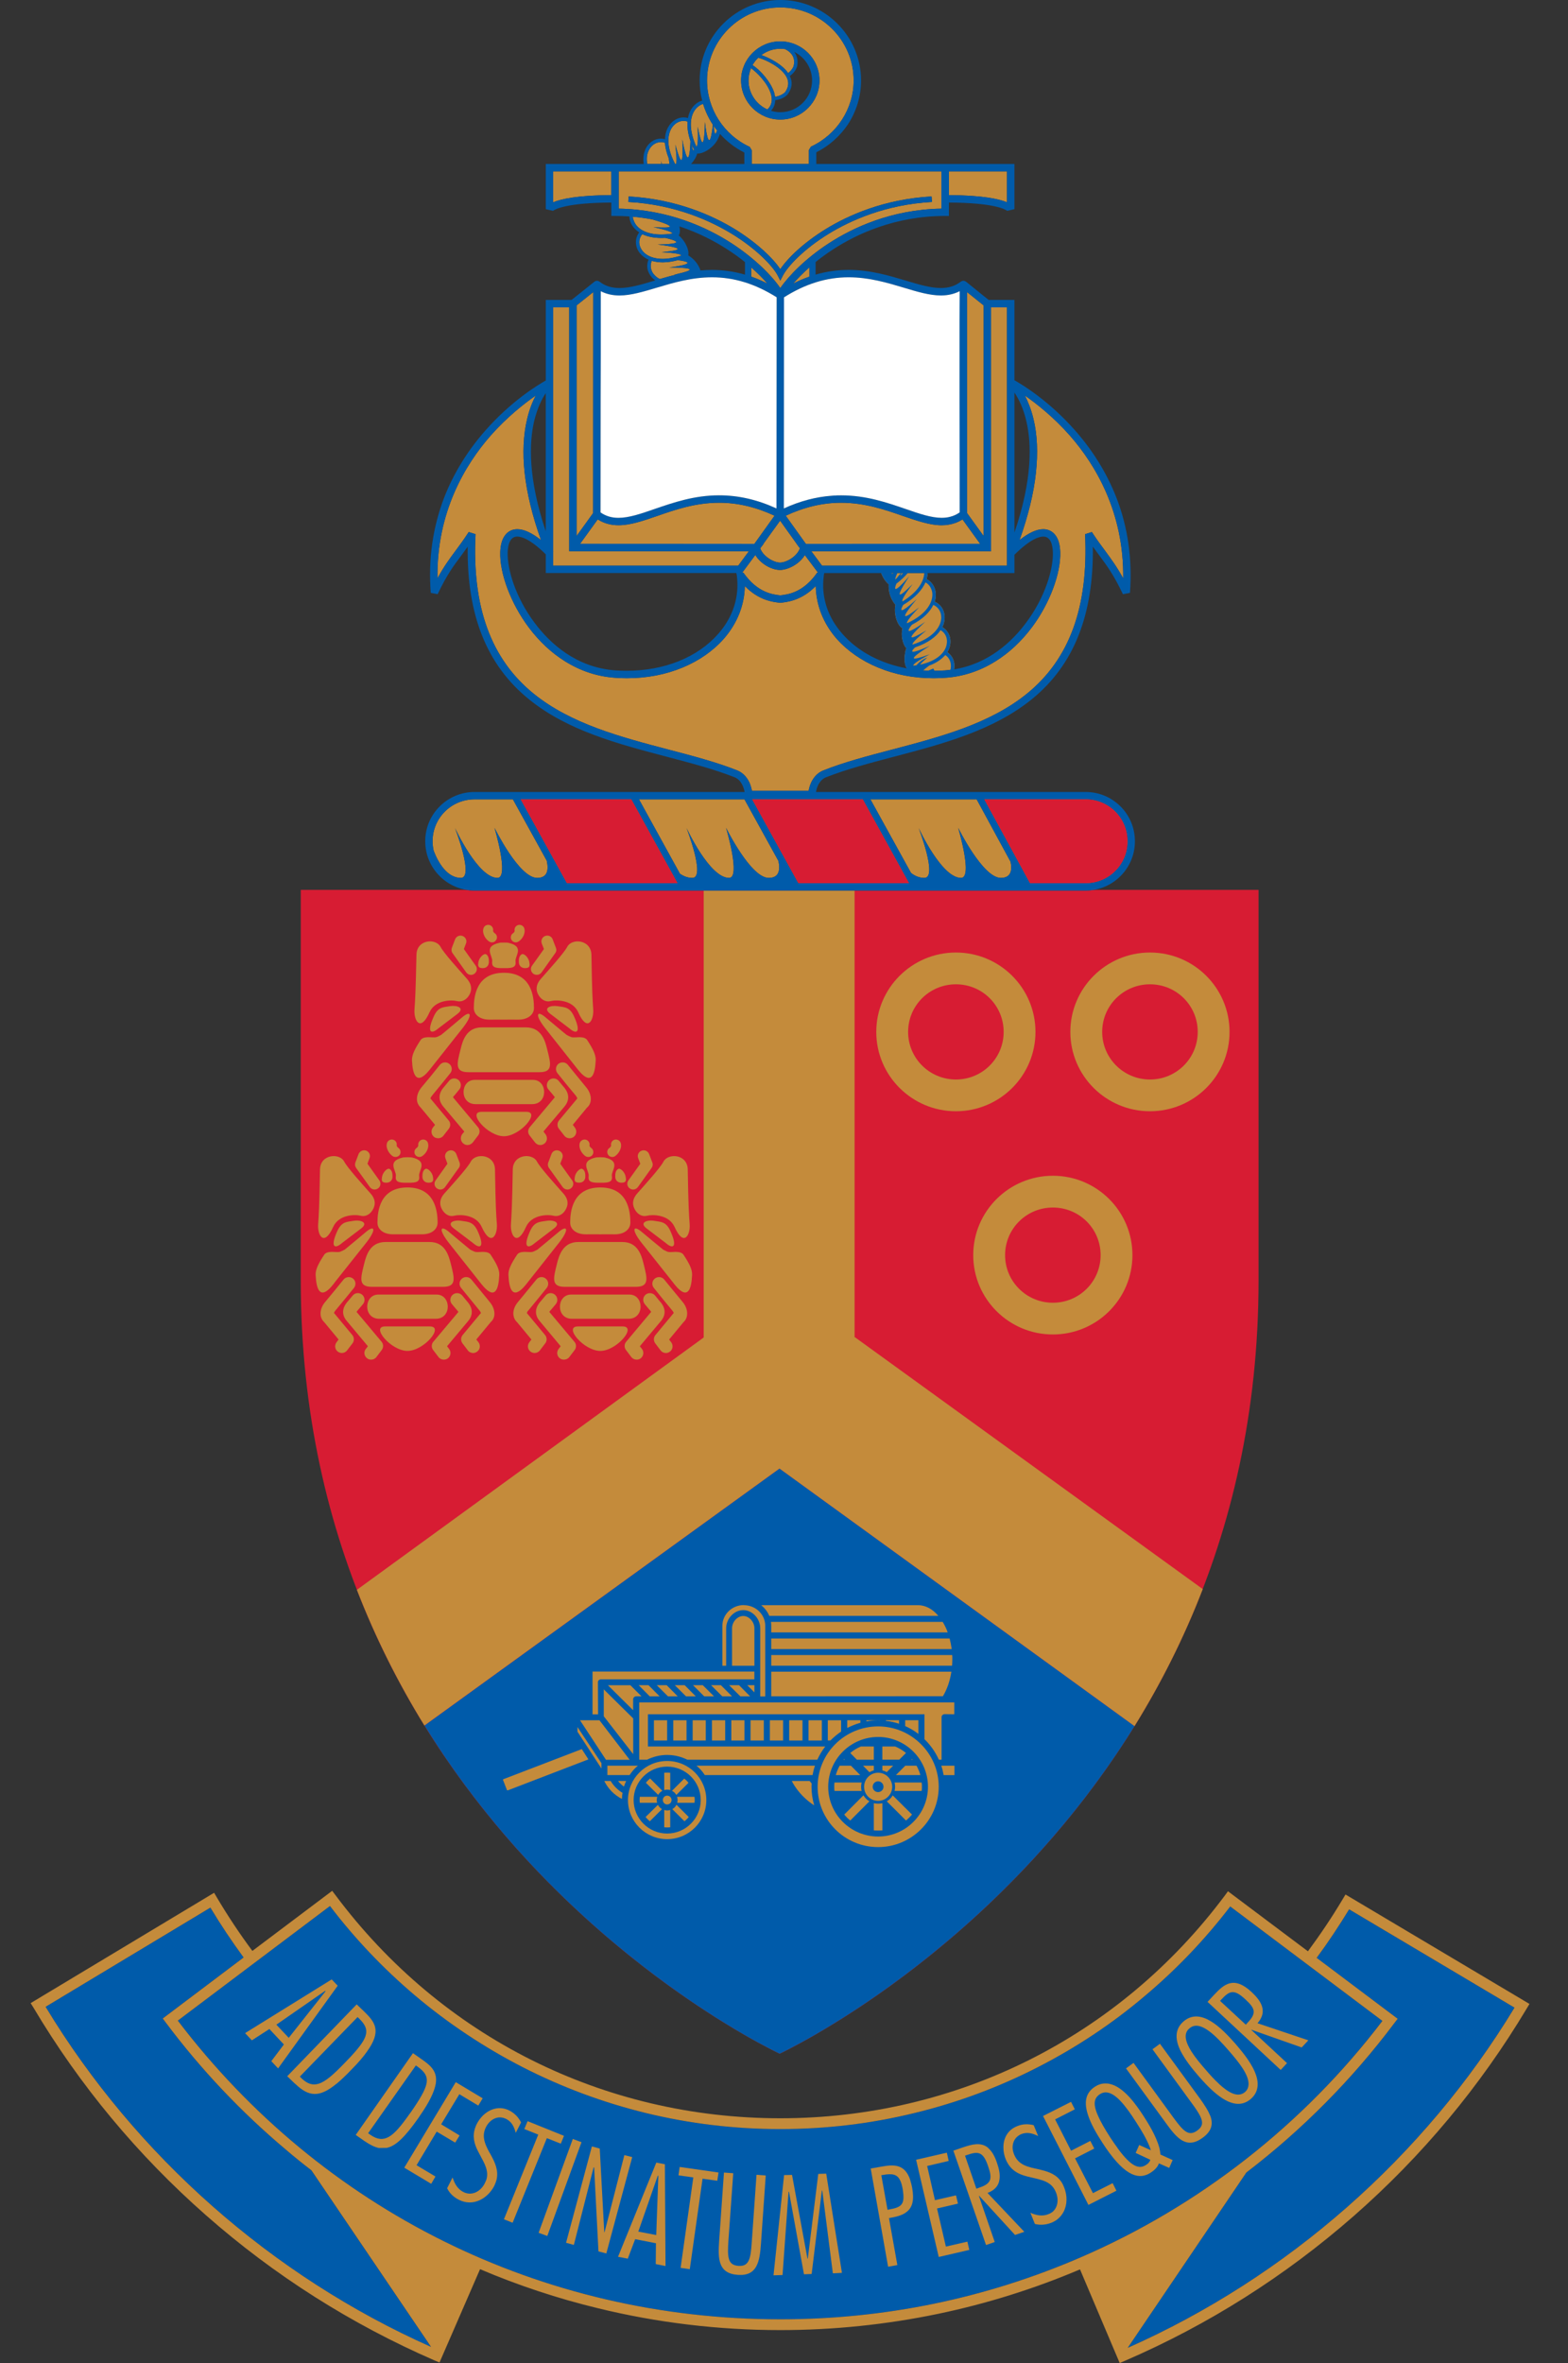 <?xml version="1.0" encoding="utf-8"?>
<!-- Generator: Adobe Illustrator 16.0.4, SVG Export Plug-In . SVG Version: 6.00 Build 0)  -->
<!DOCTYPE svg PUBLIC "-//W3C//DTD SVG 1.1//EN" "http://www.w3.org/Graphics/SVG/1.1/DTD/svg11.dtd">
<svg version="1.1" id="Layer_1" xmlns="http://www.w3.org/2000/svg" xmlns:xlink="http://www.w3.org/1999/xlink" x="0px" y="0px"
	 width="182.5px" height="275px" viewBox="0 0 182.5 275" enable-background="new 0 0 182.5 275" xml:space="preserve">
<rect x="0" y="0" width="182.5" height="275" fill="#333333" stroke="none"/>
<g>
	<g>
		<path fill="#D71C33" d="M127.252,103.558c-0.304,0.052-0.612,0.08-0.927,0.08H55.176c-0.326,0-0.636-0.029-0.938-0.08H35.005
			v45.451c0,61.905,51.745,88.044,55.519,89.88c0.034,0.016,0.08,0.033,0.109,0.051c0.022,0.012,0.033,0.012,0.04,0.018
			c0.033,0.012,0.04,0.018,0.057,0.029c0,0.006,0.017,0.006,0.017,0.006h0.012l0.006-0.006c0.012-0.012,0.022-0.018,0.057-0.029
			c0.011-0.006,0.018-0.006,0.034-0.018c0.04-0.017,0.057-0.035,0.097-0.051h0.018c3.785-1.836,55.513-27.986,55.513-89.88v-45.451
			H127.252z"/>
		<path fill="#005BAA" d="M90.728,170.896l-41.318,29.906c16.512,26.729,41.335,38.191,41.335,38.191s24.778-11.445,41.302-38.122
			L90.728,170.896z"/>
		<path fill="#C48B3B" d="M89.317,12.741c0.474-0.434,0.623-1.018,0.435-1.726c-0.355-1.332-1.709-2.653-2.345-3.082
			c-0.172,0.446-0.286,0.926-0.286,1.435C87.122,10.867,88.025,12.164,89.317,12.741"/>
		<path fill="#C48B3B" d="M126.367,102.781c2.693,0,4.865-2.184,4.865-4.859v-0.04c0-2.675-2.173-4.859-4.865-4.859h-11.812
			l5.323,9.759L126.367,102.781L126.367,102.781z"/>
		<path fill="#C48B3B" d="M81.2,14.737c0.178,0.818,0.749,3.956,0.847-0.543c0.188,1.675,0.56,3.63,0.926,0.309
			c-0.012,0-0.012-0.017-0.029-0.029c-0.479-0.743-0.857-1.544-1.108-2.384c-0.406,0.12-0.778,0.411-1.035,0.829
			c-0.601,0.983-0.516,2.481,0.246,4.151C81.2,17.018,81.286,16.441,81.2,14.737"/>
		<path fill="#C48B3B" d="M80.799,17.451c-0.12-0.217-0.212-0.434-0.297-0.646C80.604,17.468,80.695,17.605,80.799,17.451"/>
		<path fill="#C48B3B" d="M116.487,102.165c1.149,0,1.35-0.84,1.132-1.881l-3.944-7.261h-12.366l4.722,8.559
			c0.452,0.366,0.979,0.583,1.562,0.583c1.584,0-0.669-5.809-0.669-5.809s2.652,5.809,4.934,5.809c1.412,0-0.337-5.831-0.337-5.831
			S114.384,102.165,116.487,102.165"/>
		<path fill="#C48B3B" d="M77.91,31.13c1.538-0.211,3.327-0.56,0.983-0.857c-0.617,0.166-1.218,0.257-1.755,0.257
			c-0.463,0-0.893-0.063-1.275-0.177c-0.188,0.417-0.16,0.898,0.063,1.326c0.193,0.332,0.497,0.612,0.875,0.795
			c0.623-0.183,1.252-0.366,1.932-0.526c-0.097,0.012-0.183,0.012-0.269,0.023C79.276,31.777,82.416,31.136,77.91,31.13"/>
		<path fill="#C48B3B" d="M87.433,31.121v1.069c0.635,0.223,1.258,0.492,1.887,0.812C88.827,32.43,88.192,31.785,87.433,31.121"/>
		<path fill="#C48B3B" d="M75.925,25.534c-0.732-0.137-1.481-0.246-2.275-0.314c0.011,0.155,0.046,0.314,0.114,0.463
			c0.366,1.012,1.572,1.612,3.189,1.612c0.406,0,0.847-0.035,1.321-0.114c-0.029-0.16-0.56-0.394-2.224-0.749
			C76.88,26.472,79.978,26.723,75.925,25.534"/>
	</g>
	<polygon fill="#C48B3B" points="67.109,35.539 67.109,62.381 69.035,59.711 69.041,33.995 	"/>
	<g>
		<path fill="#C48B3B" d="M77.137,30.126L77.137,30.126c0.651,0,1.383-0.137,2.172-0.394c-0.046-0.149-0.617-0.297-2.298-0.383
			c0.816-0.097,4.013-0.331-0.463-0.897c1.601-0.017,3.459-0.16,0.897-0.766c-0.166,0-0.32,0.006-0.492,0.006
			c-0.822,0-1.555-0.143-2.149-0.417c-0.029,0.006-0.069,0.017-0.086,0.023c-0.35,0.44-0.412,1.023-0.16,1.549
			C74.946,29.651,75.89,30.126,77.137,30.126"/>
		<path fill="#C48B3B" d="M67.518,63.285l20.284,0.006l2.35-3.276c-2.173-1.006-4.288-1.51-6.455-1.51
			c-2.761,0-5.123,0.812-7.198,1.538c-1.681,0.578-3.133,1.08-4.511,1.08c-0.915,0-1.704-0.229-2.418-0.68L67.518,63.285z"/>
		<path fill="#C48B3B" d="M78.688,19.083c0.091-0.229,0.08-0.874-0.086-2.241c0.24,0.8,1.041,3.893,0.806-0.6
			c0.32,1.663,0.818,3.607,0.955,0.188c-0.279-0.823-0.394-1.607-0.337-2.287c-0.154-0.052-0.309-0.074-0.463-0.074
			c-0.583,0-1.109,0.337-1.441,0.915c-0.279,0.498-0.749,1.824,0.452,4.099H78.688z"/>
		<path fill="#C48B3B" d="M73.163,22.862c5.58,0.314,9.794,2.235,12.355,3.796c2.606,1.607,4.465,3.407,5.3,4.671
			c0.846-1.275,2.688-3.07,5.288-4.671c2.538-1.561,6.752-3.482,12.315-3.796l0.051,0.64c-5.454,0.303-9.548,2.19-12.029,3.71
			c-2.841,1.744-4.757,3.75-5.334,4.888l-0.292,0.555l-0.28-0.555c-0.583-1.138-2.51-3.144-5.362-4.888
			c-2.498-1.521-6.599-3.407-12.046-3.71L73.163,22.862z M90.818,33.53c0.973-1.429,2.973-3.481,5.684-5.237
			c2.761-1.789,7.237-3.911,13.068-4.014v-0.72v-3.613H94.574h-7.512H72.01v3.613v0.72c5.831,0.103,10.331,2.224,13.108,4.014
			C87.828,30.049,89.857,32.101,90.818,33.53"/>
		<path fill="#C48B3B" d="M76.995,19.083c-0.028-0.114-0.057-0.234-0.079-0.36c0.033,0.12,0.091,0.24,0.137,0.36h0.875
			c-0.018-0.188-0.063-0.411-0.086-0.646c-0.252-0.629-0.406-1.235-0.446-1.795v0.006c-0.011-0.012-0.011-0.029-0.023-0.04
			c-0.153-0.046-0.292-0.074-0.439-0.074c-0.617,0-1.161,0.383-1.446,1.006c-0.212,0.452-0.252,0.977-0.154,1.543H76.995z"/>
		<path fill="#C48B3B" d="M71.154,19.948h-6.769v3.596c0.915-0.389,2.812-0.812,6.769-0.84V19.948z"/>
		<path fill="#C48B3B" d="M89.472,102.165c1.194,0,1.36-0.892,1.132-1.967l-3.956-7.175H74.372l4.763,8.65
			c0.429,0.303,0.909,0.492,1.452,0.492c1.577,0-0.681-5.809-0.681-5.809s2.67,5.809,4.951,5.809c1.396,0-0.354-5.831-0.354-5.831
			S87.372,102.165,89.472,102.165"/>
		<path fill="#C48B3B" d="M53.643,102.165c1.566,0-0.687-5.809-0.687-5.809s2.664,5.809,4.945,5.809
			c1.401,0-0.349-5.831-0.349-5.831s2.847,5.831,4.968,5.831c1.195,0,1.361-0.903,1.115-2.001l-3.939-7.141H55.22
			c-2.688,0-4.871,2.178-4.871,4.86v0.034c0,0.383,0.046,0.743,0.126,1.092C51.04,100.496,52.099,102.165,53.643,102.165"/>
		<path fill="#C48B3B" d="M90.817,4.818c2.517,0,4.562,2.041,4.562,4.551c0,2.504-2.048,4.545-4.562,4.545
			c-2.51,0-4.562-2.041-4.562-4.545C86.256,6.859,88.308,4.818,90.817,4.818 M87.262,17.093l0.233,0.395v1.595h6.649v-1.624
			l0.246-0.394c3.013-1.395,4.968-4.414,4.968-7.695c0-4.694-3.831-8.507-8.542-8.507c-4.699,0-8.523,3.813-8.523,8.507
			C82.294,12.674,84.236,15.704,87.262,17.093"/>
		<path fill="#C48B3B" d="M83.459,15.182c-0.133-0.177-0.258-0.343-0.384-0.52C83.15,15.794,83.299,15.709,83.459,15.182"/>
		<path fill="#C48B3B" d="M78.12,19.083c-0.04-0.103-0.086-0.188-0.143-0.286c0.04,0.103,0.074,0.2,0.103,0.286H78.12z"/>
		<path fill="#C48B3B" d="M91.733,8.503c0.297-0.229,0.532-0.509,0.64-0.823c0.132-0.566,0.04-1.029-0.263-1.401
			c-0.188-0.24-0.446-0.423-0.738-0.566c-0.172-0.023-0.354-0.04-0.554-0.04c-0.823,0-1.584,0.275-2.207,0.738
			C89.601,6.748,91.035,7.502,91.733,8.503"/>
		<path fill="#C48B3B" d="M117.204,19.948h-6.758v2.756c3.934,0.029,5.837,0.452,6.758,0.84V19.948z"/>
		<path fill="#C48B3B" d="M87.164,64.149l-20.912-0.006v-0.429v-27.95h-1.864v28.414c0,0.017,0.011,0.029,0.011,0.04l-0.011,0.017
			v1.589h21.536L87.164,64.149z"/>
		<path fill="#C48B3B" d="M92.323,33.003c0.623-0.32,1.252-0.589,1.893-0.812v-1.086C93.455,31.774,92.815,32.431,92.323,33.003"/>
		<path fill="#C48B3B" d="M52.981,64.149c0.48-0.651,0.979-1.315,1.572-2.235l0.795,0.252c-0.417,8.456,1.79,14.516,6.735,18.541
			c4.367,3.545,10.153,5.059,15.757,6.534c2.876,0.755,5.591,1.469,7.991,2.424c0.778,0.32,1.213,0.983,1.43,1.487
			c0.12,0.309,0.212,0.618,0.252,0.88h6.603c0.109-0.732,0.578-1.915,1.692-2.367c2.39-0.955,5.111-1.669,7.975-2.424
			c5.604-1.475,11.411-2.99,15.769-6.534c4.939-4.025,7.141-10.085,6.741-18.541l0.788-0.252c0.595,0.915,1.087,1.578,1.572,2.224
			c0.652,0.897,1.303,1.761,2.075,3.167c0.097-7.718-3.259-13.252-6.197-16.603c-1.903-2.167-3.876-3.716-5.248-4.671
			c0.355,0.686,0.727,1.584,1,2.716c0.452,1.852,0.532,3.962,0.286,6.278c-0.257,2.396-0.903,5.025-1.904,7.827
			c1.063-0.846,1.99-1.269,2.762-1.269c0.616,0,1.144,0.28,1.486,0.806c0.304,0.457,0.464,1.069,0.486,1.853
			c0.086,2.487-1.235,6.014-3.299,8.764c-1.224,1.63-2.636,2.956-4.214,3.939c-1.808,1.132-3.773,1.789-5.85,1.927
			c-0.445,0.035-0.915,0.052-1.36,0.052c-2.327,0-4.505-0.412-6.495-1.246c-1.904-0.783-3.557-1.944-4.797-3.333
			c-1.567-1.795-2.401-3.928-2.437-6.146c-1.641,1.681-3.305,1.858-4.069,1.944h-0.04h-0.052h-0.028
			c-0.777-0.086-2.441-0.263-4.07-1.944c-0.04,2.218-0.881,4.351-2.453,6.146c-1.223,1.389-2.876,2.55-4.773,3.333
			c-2.001,0.835-4.186,1.246-6.519,1.246c-0.434,0-0.892-0.017-1.349-0.052c-2.081-0.137-4.042-0.795-5.854-1.927
			c-1.571-0.983-2.99-2.31-4.208-3.939c-2.063-2.756-3.396-6.277-3.31-8.764c0.029-0.783,0.193-1.395,0.492-1.853
			c0.349-0.526,0.869-0.806,1.491-0.806c0.772,0,1.692,0.423,2.762,1.269c-1.006-2.801-1.642-5.431-1.904-7.827
			c-0.251-2.316-0.154-4.425,0.292-6.278c0.269-1.132,0.635-2.029,1-2.716c-1.378,0.955-3.344,2.504-5.26,4.671
			c-2.938,3.35-6.294,8.89-6.181,16.603C51.679,65.904,52.318,65.041,52.981,64.149"/>
	</g>
	<polygon fill="#C48B3B" points="60.596,93.021 65.981,102.78 78.861,102.78 73.482,93.021 	"/>
	<polygon fill="#C48B3B" points="105.807,102.781 100.427,93.022 87.539,93.022 92.92,102.781 	"/>
	<g>
		<path fill="#C48B3B" d="M87.912,64.585l-1.509,2.035c0.086,0.023,0.131,0.04,0.131,0.04c1.618,2.315,3.407,2.527,4.282,2.624
			c0.886-0.097,2.664-0.309,4.282-2.624c0,0,0.04-0.012,0.097-0.034l-1.521-2.03c-0.641,1.075-2.001,1.733-2.888,1.733
			C89.8,66.329,88.519,65.609,87.912,64.585"/>
	</g>
	<polygon fill="#C48B3B" points="117.204,35.766 115.347,35.766 115.347,63.711 115.347,64.146 114.911,64.146 98.212,64.151 
		94.428,64.151 95.674,65.827 117.204,65.827 	"/>
	<g>
		<path fill="#C48B3B" d="M99.483,155.602l-0.017,0.047v-52.009H81.903v52.009L41.54,185.012c2.23,5.762,4.917,11.016,7.855,15.79
			l41.329-29.905l41.324,29.975c2.983-4.814,5.693-10.125,7.94-15.945L99.483,155.602z"/>
		<path fill="#C48B3B" d="M90.787,65.471c0.738,0,1.984-0.709,2.315-1.663l-0.383-0.52h0.006l-1.927-2.698l-1.95,2.698h0.029
			l-0.395,0.52C88.815,64.762,90.067,65.471,90.787,65.471"/>
		<path fill="#C48B3B" d="M97.899,58.506c-2.167,0-4.282,0.503-6.449,1.51l2.345,3.276l20.283-0.006l-2.053-2.841
			c-0.006,0.017-0.034,0.023-0.057,0.034c-0.034,0.017-0.04,0.034-0.058,0.034c-0.033,0.029-0.08,0.046-0.113,0.069
			c-0.013,0.012-0.029,0.017-0.034,0.023c-0.057,0.023-0.098,0.046-0.149,0.074c-0.012,0.012-0.028,0.012-0.057,0.017
			c-0.034,0.023-0.063,0.046-0.097,0.051c-0.029,0.012-0.047,0.017-0.069,0.029c-0.04,0.012-0.063,0.029-0.097,0.046
			c-0.029,0.006-0.034,0.006-0.063,0.022c-0.028,0.006-0.069,0.017-0.091,0.028c-0.029,0.012-0.051,0.017-0.08,0.023
			c-0.017,0.012-0.063,0.023-0.097,0.029c-0.023,0.006-0.04,0.017-0.058,0.023c-0.046,0.012-0.08,0.023-0.137,0.035
			c-0.011,0-0.029,0.006-0.034,0.006c-0.051,0.017-0.108,0.022-0.166,0.04c-0.017,0.006-0.034,0.006-0.062,0.012
			c-0.034,0.006-0.063,0.011-0.098,0.017c-0.028,0-0.057,0.006-0.08,0.006c-0.04,0.012-0.073,0.017-0.097,0.023
			c-0.029,0-0.051,0.006-0.08,0.006c-0.034,0.006-0.062,0.006-0.103,0.017h-0.074c-0.04,0-0.08,0-0.126,0.006h-0.046
			c-0.069,0-0.126,0.011-0.2,0.011c-1.372,0-2.819-0.509-4.505-1.08C103.017,59.318,100.66,58.506,97.899,58.506"/>
	</g>
	<polygon fill="#C48B3B" points="112.559,59.712 114.485,62.382 114.485,35.54 112.559,33.996 	"/>
	<g>
		<path fill="#C48B3B" d="M102.563,66.684c0.194,0.572,0.56,1.058,0.869,1.309c-0.017,0.417,0.034,0.778,0.108,1.075
			c0.138,0.526,0.406,1.012,0.681,1.303c-0.074,0.406-0.074,0.772-0.029,1.064c0.092,0.777,0.469,1.515,0.84,1.663
			c-0.051,0.252-0.073,0.475-0.073,0.663c0,0.692,0.233,1.389,0.536,1.669c-0.091,0.211-0.131,0.4-0.147,0.578
			c-0.154,0.703-0.04,1.463,0.217,1.778c0.194,0.035,0.4,0.069,0.595,0.097h0.012c0.051,0.012,0.103,0.017,0.166,0.017
			c0.761,0.109,1.549,0.16,2.344,0.16c0.435,0,0.857-0.012,1.309-0.04c0.194-0.023,0.417-0.04,0.612-0.069h0.017
			c0.08-0.006,0.144-0.017,0.224-0.029c0.062-0.006,0.131-0.023,0.199-0.028c0.166-0.806-0.153-1.567-0.782-1.995
			c0.16-0.275,0.273-0.56,0.326-0.841c0.153-0.858-0.206-1.669-0.909-2.075c0.199-0.395,0.269-0.783,0.269-1.144
			c0-0.829-0.452-1.527-1.166-1.812c0.138-0.394,0.16-0.766,0.114-1.109c-0.092-0.68-0.48-1.241-1.052-1.521
			c0.08-0.246,0.12-0.486,0.12-0.715h-5.397V66.684z"/>
		<path fill="#C48B3B" d="M111.044,77.894"/>
		<path fill="#C48B3B" d="M90.123,10.834c0.04,0.137,0.058,0.292,0.086,0.429c0.464-0.063,0.875-0.252,1.166-0.526
			c0.418-0.583,0.48-1.155,0.189-1.744c-0.583-1.138-2.327-2.007-3.305-2.281l-0.012,0.011c-0.269,0.252-0.485,0.537-0.662,0.858
			C88.396,8.073,89.729,9.508,90.123,10.834"/>
		<path fill="#005BAA" d="M133.295,232.238c-3.831,3.253-8.045,6.049-12.498,8.33c-4.545,2.326-9.365,4.115-14.311,5.322
			c-5.1,1.246-10.371,1.875-15.671,1.875c-5.294,0-10.571-0.629-15.682-1.875c-4.963-1.213-9.776-3.014-14.321-5.334
			c-4.459-2.299-8.679-5.101-12.515-8.348c-3.665-3.1-6.992-6.586-9.886-10.404l-17.717,13.338
			c16.803,22.097,42.324,34.766,70.121,34.766c12.126,0,23.858-2.419,34.886-7.182c13.87-5.979,26.03-15.498,35.195-27.551
			l-17.712-13.31C140.28,225.663,136.959,229.157,133.295,232.238"/>
		<path fill="#005BAA" d="M50.173,273.134c-18.507-8.25-34.377-22.251-44.868-39.597L24.485,222
			c0.154,0.252,0.309,0.503,0.452,0.749c0.091,0.137,0.166,0.269,0.257,0.399c0.074,0.115,0.143,0.229,0.217,0.344
			c0.114,0.172,0.229,0.355,0.337,0.531c0.04,0.069,0.091,0.133,0.131,0.189c0.137,0.211,0.263,0.423,0.406,0.629
			c0.023,0.034,0.046,0.074,0.074,0.098c0.137,0.217,0.292,0.439,0.44,0.662c0.011,0.018,0.029,0.034,0.046,0.063
			c0.149,0.217,0.297,0.446,0.452,0.657c0.011,0.022,0.023,0.039,0.04,0.068c0.149,0.207,0.303,0.424,0.469,0.635
			c0.012,0.028,0.029,0.047,0.034,0.063c0.154,0.206,0.309,0.406,0.457,0.617c0.006,0.035,0.034,0.063,0.051,0.086h0.012
			l-9.422,7.106l0.377,0.498c4.048,5.424,8.741,10.381,13.927,14.744c0.973,0.84,1.973,1.641,2.996,2.43L50.173,273.134z"/>
		<path fill="#C48B3B" d="M47.421,154.363h-2.602c-1.709,0,0.709,2.847,2.602,2.847h0.006c1.903,0,4.315-2.847,2.606-2.847h-2.606
			H47.421z"/>
		<path fill="#C48B3B" d="M69.863,154.363h-2.601c-1.715,0,0.698,2.847,2.601,2.847h0.012c1.897,0,4.305-2.847,2.596-2.847h-2.596
			H69.863z"/>
		<path fill="#005BAA" d="M176.276,233.634L157.027,222.2c-1.178,1.938-2.447,3.825-3.779,5.649l0.069,0.067l9.359,7.021
			l-0.383,0.498c-4.935,6.58-10.748,12.428-17.232,17.385l-13.813,20.41C149.796,265.016,165.752,251.008,176.276,233.634"/>
	</g>
	<polygon fill="#C48B3B" points="110.091,261.445 109.061,257.009 111.496,256.443 111.268,255.482 108.82,256.043 107.911,252.064 
		110.416,251.475 110.204,250.514 106.625,251.338 109.261,262.652 112.817,261.829 112.595,260.868 	"/>
	<polygon fill="#C48B3B" points="95.238,252.988 94.021,262.844 93.98,262.844 92.185,253.102 91.259,253.125 90.029,264.788 
		91.081,264.754 91.779,255.062 91.83,255.062 93.574,264.668 94.467,264.634 95.655,254.932 95.706,254.932 96.936,264.555 
		97.993,264.502 96.164,252.954 	"/>
	<path fill="#C48B3B" d="M74.291,259.7l2.271-6.513l0.063,0.018l-0.246,6.895L74.291,259.7z M71.931,262.633l1.138,0.217l0.858-2.27
		l2.418,0.475l-0.023,2.424l1.138,0.229l-0.073-11.846l-1-0.194L71.931,262.633z"/>
	<polygon fill="#C48B3B" points="127.207,255.223 125.127,251.175 127.356,250.037 127.321,249.957 126.904,249.145 
		124.663,250.288 122.806,246.641 125.098,245.469 124.657,244.6 121.398,246.246 126.682,256.594 129.94,254.941 129.5,254.062 	
		"/>
	<polygon fill="#C48B3B" points="62.689,259.839 63.7,260.21 67.681,249.296 66.669,248.919 	"/>
	<polygon fill="#C48B3B" points="72.669,250.797 70.364,259.773 70.329,259.761 69.805,250.036 68.89,249.785 65.883,261.002 
		66.791,261.248 69.09,252.221 69.152,252.236 69.655,262.002 70.57,262.242 73.584,251.031 	"/>
	<polygon fill="#C48B3B" points="78.97,253.154 80.695,253.395 79.216,263.92 80.284,264.074 81.771,253.544 83.485,253.784 
		83.629,252.823 79.106,252.177 	"/>
	<g>
		<path fill="#C48B3B" d="M87.497,260.939c-0.126,1.928-0.314,2.836-1.544,2.75c-1.258-0.086-1.298-1.012-1.172-2.943l0.561-7.838
			l-1.081-0.08l-0.556,7.912c-0.137,2.074-0.166,3.83,2.174,3.996c2.246,0.16,2.544-1.521,2.692-3.659l0.554-7.907l-1.074-0.08
			L87.497,260.939z"/>
		<path fill="#C48B3B" d="M47.509,246.23c-1.749,2.447-2.79,3.334-4.408,2.201l-0.257-0.177l5.557-7.889l0.144,0.097
			c0.886,0.629,1.269,1.166,1.092,2.035c-0.166,0.766-0.76,1.784-1.835,3.333C47.697,245.962,47.595,246.1,47.509,246.23
			 M48.863,246.23L48.863,246.23c1.155-1.657,1.698-2.847,1.853-3.732c0.233-1.436-0.583-2.127-1.692-2.893l-0.96-0.67l-6.661,9.514
			l1.012,0.709c0.617,0.423,1.166,0.703,1.682,0.812l0.915-0.012c1.103-0.233,2.178-1.343,3.699-3.499
			C48.762,246.379,48.818,246.311,48.863,246.23"/>
	</g>
	<polygon fill="#C48B3B" points="52.981,249.346 53.49,248.512 51.347,247.214 53.463,243.71 55.669,245.036 56.178,244.189 
		53.045,242.309 47.054,252.262 50.187,254.137 50.684,253.291 48.482,251.977 50.826,248.066 	"/>
	<polygon fill="#C48B3B" points="65.273,249.469 65.64,248.555 61.408,246.85 61.025,247.766 62.648,248.411 58.652,258.268 
		59.664,258.668 63.649,248.823 	"/>
	<path fill="#C48B3B" d="M33.606,237.15l-1.441-1.532l5.678-3.938l0.051,0.045L33.606,237.15z M38.604,230.352l-10.079,6.25
		l0.789,0.84l2.041-1.32l1.686,1.801l-1.462,1.944l0.789,0.841l6.936-9.622L38.604,230.352z"/>
	<g>
		<path fill="#C48B3B" d="M145.246,235.348L145,235.623l-2.995-2.773l0.148-0.16c0.943-1,1.446-1.274,2.79-0.022
			C146.059,233.695,146.294,234.239,145.246,235.348 M151.502,238.27l0.776-0.83l-5.917-1.989c1.229-1.406,0.395-2.618-0.686-3.63
			c-2.075-1.932-3.225-0.887-4.346,0.303l-0.782,0.84l8.513,7.924l0.737-0.795l-4.175-3.876l0.029-0.006L151.502,238.27z"/>
		<path fill="#C48B3B" d="M41.338,238.764c-0.326,0.377-0.721,0.807-1.184,1.27c-1.303,1.355-2.252,2.218-3.093,2.464
			c-0.349,0.103-0.663,0.103-0.983,0c-0.314-0.097-0.629-0.31-0.96-0.612l-0.217-0.229l6.718-6.924l0.12,0.115
			C42.989,236.043,42.989,236.866,41.338,238.764 M42.366,234.07l-0.852-0.812l-8.084,8.364l0.897,0.862
			c0.012,0,0.012,0.013,0.012,0.013h0.017c1.595,1.543,2.83,1.618,4.802,0h0.012c0.531-0.44,1.126-1.006,1.783-1.698
			c0.767-0.777,1.332-1.439,1.749-2.035C44.459,236.34,43.652,235.328,42.366,234.07"/>
		<path fill="#C48B3B" d="M58.929,246.598c0.657,0.336,0.92,0.943,1.098,1.611l0.623-1.218c-0.148-0.28-0.332-0.543-0.543-0.772
			c-0.234-0.234-0.497-0.445-0.812-0.605c-1.155-0.59-2.315-0.194-3.127,0.617c-0.264,0.27-0.486,0.578-0.663,0.916
			c-0.55,1.092-0.406,1.989-0.052,2.812v0.006c0.132,0.291,0.28,0.572,0.424,0.84c0.509,0.949,1.058,1.854,0.72,2.887
			c-0.051,0.127-0.104,0.246-0.166,0.367c-0.457,0.942-1.487,1.549-2.498,1.034c-0.572-0.291-0.938-0.812-1.149-1.401
			c-0.04-0.09-0.08-0.188-0.103-0.297l-0.154,0.297l-0.485,0.961c0.279,0.59,0.788,1.059,1.371,1.344
			c1.624,0.829,3.322-0.104,4.111-1.612c0.109-0.245,0.2-0.463,0.263-0.692c0.264-1.108-0.172-2.023-0.646-2.898
			c-0.16-0.286-0.32-0.549-0.446-0.829c-0.372-0.778-0.583-1.562-0.12-2.453C57.024,246.645,57.963,246.105,58.929,246.598"/>
		<path fill="#C48B3B" d="M103.703,257.082l-0.405,0.08l-0.721-4.025l0.212-0.033c1.069-0.194,1.636-0.063,1.961,0.6
			c0.144,0.263,0.234,0.611,0.32,1.064C105.281,256.242,105.19,256.818,103.703,257.082 M105.945,253.721v-0.029
			c-0.64-1.914-1.967-1.807-3.407-1.543l-1.194,0.211l2.023,11.429l1.075-0.194l-0.972-5.466l0.269-0.052
			c0.772-0.137,1.361-0.331,1.755-0.646c0.737-0.549,0.92-1.429,0.669-2.853C106.094,254.252,106.03,253.966,105.945,253.721"/>
		<path fill="#C48B3B" d="M113.64,254.706l-1.321-3.842l0.194-0.068c1.298-0.452,1.897-0.463,2.487,1.274
			c0.257,0.732,0.359,1.242,0.223,1.625c-0.144,0.383-0.516,0.646-1.223,0.881L113.64,254.706z M116.32,253.693L116.32,253.693
			c0.114-0.629-0.046-1.325-0.292-2.023c-0.273-0.824-0.623-1.355-0.995-1.675L115,249.943c-0.853-0.691-1.882-0.395-2.939-0.039
			l-1.098,0.377l3.802,10.982l1.012-0.349l-1.847-5.38l0.029-0.006l4.179,4.562l1.081-0.366l-4.282-4.521
			C115.812,254.872,116.224,254.334,116.32,253.693"/>
		<path fill="#C48B3B" d="M123.365,253.693c-0.646-0.795-1.584-1.028-2.476-1.245c-1.201-0.257-2.351-0.464-2.854-1.722
			c-0.103-0.246-0.166-0.509-0.177-0.766c-0.017-0.675,0.297-1.309,1.019-1.607c0.696-0.274,1.325-0.08,1.954,0.224l-0.52-1.265
			c-0.663-0.16-1.292-0.148-1.932,0.121c-1.133,0.445-1.618,1.469-1.59,2.526c0,0.452,0.098,0.897,0.264,1.315
			c0.635,1.543,1.841,1.869,3.019,2.132c0.39,0.097,0.783,0.172,1.149,0.297h0.017c0.709,0.223,1.332,0.583,1.658,1.418
			c0.349,0.812,0.246,1.767-0.423,2.31c-0.137,0.092-0.286,0.184-0.457,0.24c-0.657,0.28-1.418,0.143-2.087-0.166l0.52,1.303
			c0.652,0.172,1.332,0.098,1.933-0.143c0.64-0.258,1.098-0.698,1.389-1.229l0.012-0.023c0.457-0.857,0.457-1.932,0.058-2.893
			C123.714,254.191,123.56,253.923,123.365,253.693"/>
		<path fill="#C48B3B" d="M132.592,249.619l-0.412,0.926l1.709,0.801c-0.086,0.269-0.257,0.445-0.503,0.594
			c-0.777,0.515-1.675,0.281-3.293-1.926l-0.029-0.058c-0.246-0.337-0.532-0.731-0.823-1.183c-0.68-1.053-1.148-1.881-1.44-2.551
			c-0.629-1.406-0.452-2.08,0.229-2.521c1.229-0.789,2.59,0.862,3.722,2.526c0.154,0.24,0.315,0.492,0.476,0.727
			c0.617,0.955,1.229,1.955,1.629,3.001v0.012c0.034,0.087,0.069,0.166,0.086,0.263L132.592,249.619z M134.952,250.001l-0.017-0.063
			c-0.383-1.405-1.321-2.887-1.852-3.709c-0.007-0.006-0.023-0.023-0.023-0.035c-0.8-1.223-2.275-3.379-3.973-3.698
			c0,0-0.338-0.08-0.841,0c-0.269,0.063-0.538,0.166-0.817,0.349c-1.081,0.709-1.303,1.818-0.767,3.367l0.012,0.034
			c0.303,0.892,0.862,1.932,1.646,3.127c0.126,0.2,0.264,0.399,0.395,0.595c2.366,3.432,3.933,3.699,5.22,2.87
			c0.412-0.269,0.818-0.646,0.949-1.081l1.201,0.532l0.399-0.915l-1.429-0.646C135.05,250.493,134.998,250.253,134.952,250.001"/>
		<path fill="#C48B3B" d="M140.855,246.223c-0.234-0.617-0.675-1.275-1.166-1.968l-4.682-6.414l-0.869,0.64l4.637,6.363
			c0.395,0.537,0.698,0.995,0.898,1.379v0.006c0.371,0.736,0.337,1.239-0.332,1.715c-1.013,0.731-1.629,0.039-2.768-1.51
			l-4.642-6.369l-0.875,0.641l4.677,6.409c1.229,1.692,2.344,3.042,4.231,1.675c1.103-0.795,1.246-1.641,0.902-2.566H140.855z"/>
		<path fill="#C48B3B" d="M144.91,243.454c-0.84,0.726-1.949,0.052-3.019-0.927l-0.023-0.033c-0.555-0.498-1.068-1.081-1.509-1.596
			c-0.565-0.64-1.195-1.39-1.675-2.133c-0.669-1.062-1.012-2.108-0.234-2.721c1.246-1.092,3.185,1.018,4.539,2.566l0.132,0.154
			c1,1.155,2.195,2.618,2.201,3.729C145.321,242.871,145.201,243.203,144.91,243.454 M144.562,238.766
			c-0.263-0.32-0.503-0.617-0.732-0.88c-1.691-1.932-4.099-4.351-6.089-2.636c-1.074,0.949-0.96,2.201-0.286,3.516
			c0.497,0.944,1.259,1.933,2.064,2.854c0.257,0.297,0.52,0.589,0.806,0.886c1.652,1.731,3.619,3.173,5.267,1.749
			c0.589-0.52,0.795-1.115,0.789-1.761C146.351,241.254,145.447,239.87,144.562,238.766"/>
		<path fill="#C48B3B" d="M153.282,227.793c1.326-1.795,2.567-3.676,3.745-5.598l19.25,11.44
			c-10.524,17.368-26.481,31.382-45.027,39.597l13.812-20.409c6.483-4.957,12.298-10.812,17.232-17.392l0.383-0.498l-9.428-7.088
			L153.282,227.793z M125.702,262.73c-11.027,4.758-22.76,7.176-34.886,7.176c-27.797,0-53.318-12.67-70.121-34.76l17.712-13.338
			c2.899,3.812,6.227,7.307,9.886,10.404c3.842,3.247,8.061,6.049,12.521,8.342c4.545,2.326,9.359,4.121,14.316,5.334
			c5.11,1.252,10.394,1.881,15.688,1.881s10.571-0.629,15.665-1.881c4.951-1.201,9.771-2.99,14.316-5.324
			c4.454-2.28,8.667-5.07,12.498-8.33c3.665-3.082,6.98-6.568,9.891-10.371l17.712,13.316
			C151.733,247.227,139.572,256.751,125.702,262.73 M5.306,233.539l19.181-11.543c1.206,2.001,2.493,3.928,3.865,5.797h0.012
			l-9.422,7.107l0.372,0.496c4.053,5.42,8.747,10.383,13.933,14.744c0.973,0.836,1.973,1.642,2.996,2.424l13.934,20.56
			C31.667,264.886,15.796,250.885,5.306,233.539 M156.604,220.471l-0.326,0.543c-1.246,2.092-2.606,4.115-4.048,6.065l-9.307-6.986
			l-0.372,0.509c-12.298,16.455-31.17,25.91-51.735,25.91c-20.587,0-39.46-9.474-51.775-25.973l-0.377-0.497l-9.29,6.992
			c-1.481-1.995-2.864-4.076-4.133-6.22l-0.32-0.543l-21.354,12.84l0.331,0.531c5.38,9.049,12.132,17.168,20.067,24.148
			c7.958,7.009,16.917,12.686,26.608,16.9l0.583,0.24l4.717-10.857c4.432,1.887,9.039,3.412,13.722,4.545
			c6.9,1.686,14.047,2.544,21.222,2.544c6.18,0,12.343-0.64,18.341-1.886c5.66-1.178,11.218-2.916,16.545-5.18l4.62,10.901
			l0.583-0.252c9.72-4.19,18.685-9.873,26.671-16.871c7.947-6.969,14.71-15.087,20.113-24.126l0.326-0.543L156.604,220.471z"/>
		<path fill="#C48B3B" d="M52.408,124.893c0.27-0.331,0.217-0.817-0.12-1.092c-0.337-0.263-0.812-0.211-1.092,0.12
			c-0.532,0.68-1.435,1.784-2.144,2.624c-0.383,0.463-0.572,1.029-0.516,1.515c0.034,0.332,0.206,0.629,0.44,0.846l1.658,1.995
			l-0.251,0.32c-0.264,0.343-0.194,0.829,0.137,1.092c0.143,0.103,0.303,0.149,0.486,0.149c0.223,0,0.457-0.097,0.605-0.297
			l0.629-0.812c0.218-0.286,0.218-0.692-0.017-0.96l-2.104-2.533c0-0.012-0.017-0.029-0.028-0.04c0.028-0.069,0.08-0.171,0.16-0.28
			C50.95,126.694,51.871,125.573,52.408,124.893"/>
		<path fill="#C48B3B" d="M52.78,127.764v-0.006c-0.028-0.029-0.051-0.057-0.051-0.08c0.011-0.029,0.051-0.091,0.154-0.2
			c0.012-0.017,0.022-0.023,0.04-0.034l0.537-0.663c0.279-0.331,0.223-0.823-0.098-1.097c-0.332-0.275-0.817-0.234-1.092,0.097
			l-0.543,0.657c-0.955,1.041-0.497,1.904-0.143,2.327l2.458,2.921l-0.253,0.309c-0.251,0.349-0.188,0.835,0.154,1.092
			c0.137,0.109,0.303,0.166,0.463,0.166c0.234,0,0.457-0.109,0.623-0.303l0.623-0.818c0.229-0.286,0.217-0.686-0.028-0.966
			L52.78,127.764z"/>
		<path fill="#C48B3B" d="M54.265,113.165c0.137,0.189,0.337,0.286,0.554,0.286c0.137,0,0.28-0.046,0.389-0.126
			c0.31-0.223,0.39-0.634,0.154-0.949l-1.372-1.932l0.246-0.646c0.144-0.349-0.04-0.737-0.394-0.874
			c-0.35-0.137-0.743,0.046-0.875,0.389l-0.377,0.989c-0.069,0.217-0.052,0.457,0.092,0.635L54.265,113.165z"/>
		<path fill="#C48B3B" d="M56.185,112.667c0.457,0,0.697-0.303,0.715-0.686c0.006-0.354-0.029-0.732-0.303-0.915
			c-0.292-0.183-0.853,0.417-0.915,0.909C55.631,112.312,55.578,112.667,56.185,112.667"/>
		<path fill="#C48B3B" d="M56.945,109.577c0.104,0.057,0.206,0.092,0.32,0.092c0.188,0,0.377-0.097,0.479-0.275
			c0.184-0.269,0.104-0.634-0.177-0.8c-0.062-0.04-0.166-0.177-0.177-0.251c0.062-0.309-0.12-0.612-0.4-0.692
			c-0.326-0.086-0.64,0.086-0.726,0.4C56.1,108.622,56.488,109.286,56.945,109.577"/>
		<path fill="#C48B3B" d="M49.992,117.804c0.657-1.463,2.567-1.463,3.19-1.303c0.663,0.154,1.218-0.24,1.509-0.841
			c0.292-0.634,0.114-1.235-0.343-1.755c-0.972-1.092-2.699-3.002-3.07-3.711c-0.537-1.035-2.784-0.886-2.807,0.932
			c-0.091,4.345-0.149,5.208-0.229,6.34C48.141,118.736,48.924,120.194,49.992,117.804"/>
		<path fill="#C48B3B" d="M52.396,117.087c-0.881,0.137-1.447,0.12-1.932,1.252c-0.853,1.898-0.234,2.029,0.554,1.338l2.218-1.681
			C54.145,117.305,53.235,116.967,52.396,117.087"/>
		<path fill="#C48B3B" d="M50.27,124.16l3.636-4.591c1.155-1.498,0.903-2.035-0.103-1.189c0,0-2.407,2.03-2.464,2.058
			c-0.47,0.24-0.516,0.314-1.029,0.28c-0.537-0.034-1.115-0.04-1.355,0.314c-0.656,1.001-1.028,1.721-1.006,2.373
			C48.131,127.013,49.737,124.852,50.27,124.16"/>
		<path fill="#C48B3B" d="M61.637,132.134l0.635,0.818c0.154,0.189,0.377,0.303,0.606,0.303c0.159,0,0.343-0.063,0.485-0.172
			c0.337-0.257,0.39-0.737,0.132-1.086l-0.245-0.314l2.452-2.916c0.36-0.423,0.812-1.292-0.137-2.327l-0.543-0.657
			c-0.28-0.332-0.766-0.377-1.092-0.103c-0.326,0.28-0.383,0.766-0.104,1.098l0.561,0.663c0,0.017,0.011,0.017,0.022,0.035
			c0.104,0.114,0.144,0.177,0.166,0.206c-0.017,0.023-0.04,0.052-0.062,0.08v0.006l-2.848,3.396
			C61.426,131.442,61.407,131.848,61.637,132.134"/>
		<path fill="#C48B3B" d="M66.096,123.923c-0.27-0.337-0.762-0.383-1.104-0.12c-0.331,0.275-0.377,0.755-0.108,1.092
			c0.537,0.68,1.451,1.795,2.154,2.636c0.08,0.114,0.133,0.223,0.16,0.291c-0.012,0.012-0.028,0.023-0.028,0.04l-2.104,2.527
			c-0.229,0.274-0.24,0.675-0.023,0.96l0.636,0.812c0.148,0.206,0.383,0.303,0.617,0.303c0.165,0,0.331-0.046,0.475-0.154
			c0.343-0.257,0.4-0.743,0.137-1.092l-0.239-0.32l1.646-1.995c0.257-0.211,0.406-0.509,0.44-0.84
			c0.057-0.486-0.133-1.058-0.516-1.515C67.541,125.707,66.645,124.598,66.096,123.923"/>
		<path fill="#C48B3B" d="M62.084,113.326c0.108,0.08,0.251,0.12,0.389,0.12c0.217,0,0.423-0.092,0.56-0.28l1.578-2.23
			c0.149-0.183,0.177-0.423,0.091-0.635l-0.377-0.989c-0.126-0.349-0.525-0.526-0.875-0.389c-0.354,0.132-0.52,0.526-0.394,0.875
			l0.252,0.646l-1.384,1.932C61.699,112.686,61.774,113.104,62.084,113.326"/>
		<path fill="#C48B3B" d="M60.7,111.065c-0.279,0.183-0.332,0.566-0.309,0.915c0.012,0.389,0.269,0.686,0.726,0.686
			c0.606,0,0.543-0.355,0.492-0.692C61.547,111.483,61.004,110.882,60.7,111.065"/>
		<path fill="#C48B3B" d="M60.027,109.668c0.114,0,0.211-0.034,0.32-0.091c0.452-0.286,0.846-0.949,0.68-1.526
			c-0.086-0.309-0.406-0.486-0.726-0.4c-0.286,0.08-0.47,0.383-0.4,0.692c-0.012,0.074-0.103,0.212-0.177,0.252
			c-0.27,0.166-0.355,0.532-0.184,0.8C59.649,109.571,59.85,109.668,60.027,109.668"/>
		<path fill="#C48B3B" d="M62.6,115.657c0.292,0.601,0.846,1.001,1.503,0.841c0.629-0.16,2.538-0.16,3.196,1.303
			c1.062,2.396,1.835,0.938,1.744-0.337c-0.074-1.132-0.138-1.99-0.206-6.335c-0.04-1.818-2.293-1.967-2.818-0.938
			c-0.377,0.715-2.098,2.618-3.064,3.716C62.484,114.428,62.308,115.028,62.6,115.657"/>
		<path fill="#C48B3B" d="M66.275,119.68c0.783,0.692,1.418,0.56,0.561-1.343c-0.497-1.126-1.041-1.115-1.938-1.246
			c-0.84-0.126-1.755,0.217-0.84,0.903L66.275,119.68z"/>
		<path fill="#C48B3B" d="M66.992,120.72c-0.531,0.029-0.565-0.046-1.035-0.28c-0.062-0.029-2.475-2.058-2.475-2.058
			c-0.995-0.846-1.252-0.308-0.097,1.184l3.636,4.597c0.532,0.686,2.145,2.853,2.315-0.76c0.028-0.646-0.337-1.366-0.995-2.367
			C68.102,120.674,67.529,120.685,66.992,120.72"/>
		<path fill="#C48B3B" d="M57.287,111.864c-0.062,0.578,0.126,0.841,1.361,0.8h0.006h-0.007c1.224,0.04,1.429-0.223,1.355-0.8
			c-0.074-0.623,1.086-1.709-0.812-2.138c-0.194-0.052-0.326-0.023-0.537-0.034h-0.006c-0.217,0.011-0.354-0.017-0.549,0.034
			C56.2,110.155,57.366,111.241,57.287,111.864"/>
		<path fill="#C48B3B" d="M58.647,118.659h0.006c0.652,0,1.041-0.011,1.647,0c1.108,0.012,1.847-0.56,1.847-1.355
			c0-1.332-0.28-4.099-3.493-4.099h-0.007c-3.219,0-3.499,2.767-3.499,4.099c0,0.795,0.732,1.366,1.841,1.355
			C57.596,118.648,57.984,118.659,58.647,118.659"/>
		<path fill="#C48B3B" d="M53.603,122.121c-0.418,1.647-0.709,2.653,0.915,2.653h4.128h0.006h4.139c1.606,0,1.315-1.006,0.897-2.653
			c-0.24-1-0.669-2.561-2.487-2.561h-1.921H58.65h-0.006H58.01h-1.928C54.271,119.56,53.843,121.121,53.603,122.121"/>
		<path fill="#C48B3B" d="M58.652,128.493h3.287c1.887,0,1.801-2.824,0.097-2.824h-3.384h-0.005h-3.396
			c-1.698,0-1.79,2.824,0.097,2.824h3.299H58.652z"/>
		<path fill="#C48B3B" d="M61.262,129.387h-2.607h-0.006h-2.607c-1.709,0,0.703,2.841,2.607,2.841h0.006
			C60.54,132.229,62.953,129.387,61.262,129.387"/>
		<path fill="#C48B3B" d="M41.565,152.747c-0.012,0-0.012-0.011-0.012-0.011c-0.029-0.035-0.034-0.053-0.051-0.069
			c0.022-0.034,0.062-0.103,0.166-0.217c0.012-0.007,0.012-0.017,0.022-0.023l0.561-0.663c0.273-0.343,0.223-0.822-0.104-1.103
			c-0.332-0.269-0.829-0.229-1.092,0.103l-0.543,0.646c-0.966,1.052-0.509,1.915-0.137,2.332l2.446,2.927l-0.246,0.313
			c-0.269,0.338-0.199,0.818,0.144,1.086c0.143,0.109,0.303,0.16,0.469,0.16c0.24,0,0.463-0.097,0.617-0.297l0.623-0.824
			c0.223-0.285,0.212-0.686-0.018-0.965L41.565,152.747z"/>
		<path fill="#C48B3B" d="M38.909,152.835c-0.012-0.011-0.028-0.017-0.046-0.028c0.034-0.068,0.08-0.183,0.166-0.285
			c0.703-0.84,1.562-1.904,2.167-2.637c0.27-0.343,0.224-0.828-0.114-1.097c-0.337-0.263-0.835-0.212-1.098,0.12
			c-0.595,0.732-1.446,1.789-2.144,2.617c-0.395,0.464-0.583,1.029-0.521,1.521c0.034,0.32,0.194,0.617,0.43,0.835l1.657,2.001
			l-0.233,0.32c-0.264,0.343-0.2,0.829,0.137,1.086c0.143,0.104,0.303,0.166,0.469,0.166c0.24,0,0.469-0.104,0.623-0.309
			l0.623-0.812c0.223-0.286,0.211-0.686-0.017-0.966L38.909,152.835z"/>
		<path fill="#C48B3B" d="M43.049,138.145c0.126,0.183,0.343,0.285,0.554,0.285c0.126,0,0.269-0.039,0.394-0.132
			c0.31-0.206,0.366-0.635,0.154-0.932l-1.384-1.938l0.24-0.652c0.143-0.349-0.04-0.737-0.377-0.869
			c-0.354-0.132-0.749,0.046-0.893,0.389l-0.377,0.995c-0.074,0.206-0.04,0.44,0.086,0.623L43.049,138.145z"/>
		<path fill="#C48B3B" d="M44.956,137.637c0.457,0,0.716-0.297,0.727-0.669c0.012-0.355-0.034-0.738-0.32-0.921
			c-0.286-0.189-0.829,0.411-0.897,0.909C44.413,137.3,44.355,137.637,44.956,137.637"/>
		<path fill="#C48B3B" d="M45.718,134.556c0.103,0.063,0.217,0.086,0.319,0.086c0.194,0,0.377-0.091,0.497-0.263
			c0.16-0.269,0.086-0.629-0.177-0.8c-0.08-0.04-0.166-0.183-0.195-0.257c0.08-0.297-0.097-0.601-0.399-0.692
			c-0.31-0.086-0.635,0.097-0.727,0.4C44.859,133.659,45.341,134.311,45.718,134.556"/>
		<path fill="#C48B3B" d="M38.777,142.788c0.657-1.47,2.562-1.47,3.196-1.31c0.64,0.166,1.212-0.233,1.492-0.846
			c0.303-0.629,0.132-1.229-0.344-1.75c-0.96-1.086-2.687-2.99-3.063-3.71c-0.526-1.023-2.79-0.875-2.813,0.938
			c-0.073,4.339-0.137,5.202-0.212,6.334C36.926,143.73,37.702,145.172,38.777,142.788"/>
		<path fill="#C48B3B" d="M41.166,142.07c-0.886,0.133-1.424,0.121-1.932,1.246c-0.852,1.904-0.217,2.035,0.566,1.344l2.224-1.692
			C42.928,142.289,42.024,141.939,41.166,142.07"/>
		<path fill="#C48B3B" d="M39.04,149.134l3.643-4.585c1.148-1.498,0.915-2.029-0.086-1.184c0,0-2.413,2.023-2.476,2.058
			c-0.479,0.229-0.52,0.313-1.034,0.28c-0.538-0.034-1.121-0.046-1.35,0.314c-0.657,0.994-1.035,1.721-1,2.373
			C36.919,151.999,38.531,149.826,39.04,149.134"/>
		<path fill="#C48B3B" d="M52.032,156.667l2.447-2.921c0.366-0.423,0.818-1.286-0.143-2.332l-0.532-0.646
			c-0.274-0.33-0.772-0.377-1.104-0.103c-0.325,0.274-0.383,0.755-0.103,1.099l0.56,0.662c0.012,0.012,0.023,0.018,0.023,0.028
			c0.114,0.108,0.154,0.183,0.166,0.217c-0.011,0.017-0.023,0.034-0.051,0.074l-2.859,3.401c-0.234,0.274-0.246,0.681-0.017,0.967
			l0.623,0.818c0.153,0.199,0.383,0.297,0.616,0.297c0.166,0,0.332-0.052,0.475-0.154c0.337-0.274,0.399-0.749,0.137-1.092
			L52.032,156.667z"/>
		<path fill="#C48B3B" d="M54.867,148.906c-0.269-0.331-0.755-0.395-1.092-0.12c-0.337,0.269-0.389,0.755-0.109,1.092
			c0.584,0.72,1.47,1.812,2.155,2.642c0.08,0.108,0.138,0.217,0.16,0.291c-0.011,0.006-0.022,0.018-0.034,0.023l-2.104,2.533
			c-0.229,0.279-0.229,0.68-0.013,0.966l0.617,0.812c0.149,0.207,0.395,0.31,0.623,0.31c0.166,0,0.332-0.063,0.469-0.166
			c0.344-0.251,0.406-0.743,0.149-1.086l-0.252-0.32l1.658-2.001c0.246-0.217,0.412-0.515,0.445-0.846
			c0.052-0.486-0.148-1.053-0.531-1.51C56.337,150.713,55.456,149.621,54.867,148.906"/>
		<path fill="#C48B3B" d="M50.854,138.3c0.126,0.086,0.269,0.132,0.4,0.132c0.206,0,0.423-0.103,0.543-0.285l1.601-2.23
			c0.143-0.183,0.166-0.417,0.092-0.629l-0.383-0.989c-0.126-0.343-0.52-0.526-0.869-0.389c-0.354,0.131-0.525,0.52-0.399,0.869
			l0.239,0.652l-1.378,1.938C50.488,137.666,50.546,138.089,50.854,138.3"/>
		<path fill="#C48B3B" d="M49.485,136.048c-0.28,0.177-0.326,0.566-0.32,0.915c0.013,0.377,0.27,0.675,0.721,0.675
			c0.611,0,0.549-0.343,0.509-0.68C50.326,136.46,49.771,135.859,49.485,136.048"/>
		<path fill="#C48B3B" d="M48.316,134.373c0.12,0.177,0.309,0.269,0.497,0.269c0.097,0,0.212-0.023,0.303-0.086
			c0.457-0.28,0.858-0.944,0.698-1.521c-0.074-0.309-0.406-0.486-0.709-0.406c-0.303,0.086-0.479,0.389-0.423,0.686
			c-0.012,0.074-0.109,0.223-0.172,0.263C48.23,133.75,48.156,134.104,48.316,134.373"/>
		<path fill="#C48B3B" d="M57.83,142.447c-0.086-1.139-0.148-2.002-0.217-6.34c-0.034-1.807-2.27-1.956-2.812-0.938
			c-0.371,0.72-2.099,2.624-3.076,3.716c-0.469,0.516-0.635,1.121-0.337,1.744c0.292,0.612,0.852,1.018,1.492,0.846
			c0.635-0.154,2.538-0.154,3.189,1.315C57.149,145.169,57.928,143.729,57.83,142.447"/>
		<path fill="#C48B3B" d="M53.682,142.07c-0.853-0.131-1.768,0.218-0.853,0.898l2.23,1.692c0.777,0.692,1.406,0.56,0.56-1.343
			C55.111,142.191,54.567,142.203,53.682,142.07"/>
		<path fill="#C48B3B" d="M55.769,145.703c-0.515,0.035-0.56-0.051-1.041-0.28c-0.063-0.034-2.47-2.058-2.47-2.058
			c-1-0.846-1.241-0.314-0.086,1.184l3.625,4.585c0.543,0.692,2.149,2.864,2.314-0.743c0.04-0.651-0.343-1.377-1-2.371
			C56.884,145.657,56.301,145.669,55.769,145.703"/>
		<path fill="#C48B3B" d="M46.076,136.843c-0.08,0.583,0.126,0.835,1.35,0.795H47.42h0.006c1.234,0.04,1.429-0.211,1.36-0.795
			c-0.092-0.623,1.093-1.692-0.817-2.138c-0.184-0.034-0.332-0.017-0.543-0.034H47.42c-0.2,0.017-0.355,0-0.532,0.034
			C44.974,135.151,46.15,136.22,46.076,136.843"/>
		<path fill="#C48B3B" d="M47.421,138.188c-3.207,0-3.488,2.767-3.488,4.092c0,0.807,0.737,1.379,1.841,1.361
			c0.595-0.006,1.001,0,1.647,0h0.006c0.651,0,1.058-0.006,1.664,0c1.098,0.018,1.841-0.554,1.841-1.361
			c0-1.325-0.297-4.092-3.505-4.092H47.421z"/>
		<path fill="#C48B3B" d="M42.375,147.107c-0.4,1.636-0.698,2.647,0.914,2.647h4.135h0.006h4.134c1.606,0,1.321-1.012,0.915-2.647
			c-0.252-1.006-0.675-2.571-2.481-2.571h-1.939h-0.629h-0.006H46.8h-1.928C43.049,144.536,42.625,146.102,42.375,147.107"/>
		<path fill="#C48B3B" d="M50.812,150.652h-3.384h-0.006h-3.386c-1.697,0-1.795,2.82,0.104,2.82h3.282h0.006h3.287
			C52.612,153.473,52.521,150.652,50.812,150.652"/>
		<path fill="#C48B3B" d="M63.994,152.739c-0.028-0.034-0.04-0.052-0.057-0.068c0.017-0.034,0.069-0.103,0.166-0.217
			c0.017-0.011,0.017-0.017,0.034-0.029l0.554-0.663c0.274-0.337,0.223-0.818-0.109-1.098c-0.325-0.273-0.822-0.229-1.086,0.104
			l-0.543,0.646c-0.96,1.046-0.497,1.91-0.143,2.321l2.447,2.933l-0.24,0.313c-0.263,0.344-0.206,0.824,0.143,1.093
			c0.138,0.103,0.297,0.153,0.463,0.153c0.246,0,0.47-0.091,0.63-0.291l0.629-0.824c0.217-0.285,0.217-0.691-0.028-0.965
			L63.994,152.739z"/>
		<path fill="#C48B3B" d="M61.344,152.835c-0.013-0.011-0.023-0.017-0.023-0.028c0.012-0.068,0.063-0.183,0.149-0.285h0.012
			c0.698-0.857,1.612-1.961,2.155-2.647c0.263-0.332,0.217-0.817-0.126-1.086c-0.332-0.274-0.823-0.212-1.086,0.12
			c-0.549,0.675-1.441,1.771-2.145,2.617c-0.383,0.453-0.589,1.023-0.52,1.51c0.04,0.331,0.193,0.629,0.434,0.846l1.658,2.001
			l-0.24,0.32c-0.269,0.343-0.206,0.829,0.131,1.086c0.144,0.103,0.31,0.166,0.476,0.166c0.233,0,0.469-0.103,0.623-0.31
			l0.617-0.812c0.229-0.286,0.211-0.687-0.013-0.966L61.344,152.835z"/>
		<path fill="#C48B3B" d="M65.055,133.91c-0.355-0.137-0.743,0.046-0.869,0.389l-0.372,0.989c-0.086,0.211-0.051,0.446,0.074,0.629
			l1.601,2.229c0.137,0.178,0.337,0.287,0.561,0.287c0.132,0,0.273-0.047,0.389-0.133c0.303-0.211,0.377-0.634,0.154-0.932
			l-1.385-1.938l0.246-0.652C65.587,134.43,65.409,134.041,65.055,133.91"/>
		<path fill="#C48B3B" d="M68.127,136.965c0.011-0.354-0.029-0.737-0.32-0.915c-0.286-0.189-0.835,0.406-0.903,0.903
			c-0.051,0.343-0.108,0.68,0.497,0.68C67.857,137.634,68.114,137.342,68.127,136.965"/>
		<path fill="#C48B3B" d="M68.971,134.381c0.166-0.269,0.086-0.629-0.177-0.806c-0.074-0.034-0.166-0.177-0.189-0.257
			c0.074-0.292-0.103-0.595-0.406-0.686c-0.303-0.086-0.635,0.097-0.72,0.394c-0.177,0.635,0.303,1.287,0.68,1.532
			c0.109,0.063,0.217,0.086,0.315,0.086C68.668,134.644,68.861,134.553,68.971,134.381"/>
		<path fill="#C48B3B" d="M65.907,140.631c0.31-0.629,0.12-1.229-0.343-1.744c-0.966-1.092-2.687-2.996-3.07-3.716
			c-0.531-1.023-2.79-0.875-2.812,0.938c-0.074,4.339-0.144,5.202-0.211,6.34c-0.098,1.281,0.68,2.721,1.749,0.337
			c0.651-1.463,2.573-1.463,3.189-1.31C65.056,141.643,65.628,141.243,65.907,140.631"/>
		<path fill="#C48B3B" d="M63.623,142.07c-0.897,0.133-1.458,0.121-1.949,1.246c-0.847,1.904-0.218,2.035,0.571,1.344l2.219-1.692
			C65.367,142.289,64.464,141.939,63.623,142.07"/>
		<path fill="#C48B3B" d="M61.496,149.134l3.625-4.585c1.155-1.498,0.909-2.029-0.091-1.184c0,0-2.418,2.023-2.48,2.058
			c-0.457,0.229-0.497,0.313-1.023,0.28c-0.537-0.034-1.12-0.046-1.343,0.314c-0.657,0.994-1.041,1.721-1.006,2.373
			C59.342,151.999,60.965,149.826,61.496,149.134"/>
		<path fill="#C48B3B" d="M77.324,148.924l-0.012-0.017c-0.269-0.331-0.76-0.384-1.092-0.12c-0.343,0.27-0.395,0.755-0.114,1.098
			c0.532,0.676,1.429,1.772,2.15,2.637c0.091,0.103,0.137,0.217,0.166,0.285c-0.013,0.012-0.029,0.018-0.04,0.029l-2.099,2.533
			c-0.233,0.279-0.233,0.68-0.017,0.966l0.617,0.812c0.16,0.207,0.389,0.309,0.629,0.309c0.166,0,0.326-0.062,0.469-0.166
			c0.337-0.257,0.4-0.743,0.137-1.086l-0.239-0.32l1.657-2.001c0.24-0.217,0.395-0.503,0.43-0.835
			c0.068-0.492-0.12-1.058-0.503-1.521C78.742,150.668,77.856,149.57,77.324,148.924"/>
		<path fill="#C48B3B" d="M74.471,156.667l2.447-2.921c0.359-0.423,0.828-1.286-0.144-2.332l-0.526-0.646
			c-0.279-0.33-0.776-0.377-1.108-0.103c-0.32,0.274-0.366,0.755-0.097,1.099l0.555,0.662c0.017,0.012,0.017,0.018,0.029,0.028
			c0.097,0.108,0.148,0.183,0.159,0.217c-0.011,0.017-0.022,0.034-0.051,0.069l-0.011,0.006l-2.847,3.402
			c-0.229,0.273-0.24,0.68-0.012,0.966l0.617,0.817c0.16,0.2,0.383,0.297,0.629,0.297c0.166,0,0.32-0.051,0.463-0.153
			c0.337-0.274,0.406-0.749,0.144-1.093L74.471,156.667z"/>
		<path fill="#C48B3B" d="M73.294,138.3c0.126,0.086,0.263,0.132,0.394,0.132c0.212,0,0.423-0.103,0.555-0.285l1.596-2.23
			c0.137-0.183,0.172-0.417,0.086-0.629l-0.377-0.989c-0.138-0.343-0.532-0.526-0.875-0.389c-0.355,0.131-0.532,0.52-0.395,0.869
			l0.246,0.652l-1.384,1.938C72.928,137.666,72.985,138.089,73.294,138.3"/>
		<path fill="#C48B3B" d="M71.93,136.048c-0.292,0.177-0.332,0.566-0.32,0.915c0.012,0.377,0.27,0.675,0.72,0.675
			c0.612,0,0.55-0.343,0.492-0.68C72.759,136.46,72.215,135.859,71.93,136.048"/>
		<path fill="#C48B3B" d="M71.25,134.643c0.114,0,0.234-0.023,0.32-0.085c0.377-0.246,0.863-0.903,0.68-1.532
			c-0.086-0.297-0.416-0.48-0.72-0.395c-0.303,0.091-0.469,0.395-0.399,0.692c-0.018,0.074-0.114,0.217-0.184,0.257
			c-0.279,0.172-0.349,0.537-0.172,0.8C70.885,134.552,71.062,134.643,71.25,134.643"/>
		<path fill="#C48B3B" d="M73.827,140.631c0.28,0.612,0.847,1.012,1.492,0.846c0.635-0.153,2.533-0.153,3.196,1.31
			c1.075,2.384,1.852,0.944,1.755-0.337c-0.086-1.139-0.149-2.001-0.223-6.34c-0.023-1.812-2.275-1.961-2.819-0.938
			c-0.371,0.72-2.098,2.624-3.064,3.716C73.707,139.402,73.53,140.002,73.827,140.631"/>
		<path fill="#C48B3B" d="M76.12,142.07c-0.852-0.131-1.75,0.218-0.852,0.898l2.229,1.692c0.777,0.692,1.412,0.56,0.555-1.343
			C77.562,142.191,77.008,142.203,76.12,142.07"/>
		<path fill="#C48B3B" d="M79.552,146.018c-0.229-0.354-0.812-0.35-1.345-0.314c-0.515,0.035-0.56-0.051-1.022-0.28
			c-0.063-0.034-2.487-2.058-2.487-2.058c-1-0.846-1.241-0.314-0.086,1.189l3.636,4.579c0.521,0.692,2.134,2.864,2.305-0.743
			C80.587,147.738,80.215,147.012,79.552,146.018"/>
		<path fill="#C48B3B" d="M68.516,136.843c-0.074,0.583,0.126,0.835,1.354,0.795h-0.006h0.006c1.212,0.04,1.425-0.211,1.344-0.795
			c-0.074-0.623,1.103-1.692-0.807-2.138c-0.183-0.034-0.319-0.017-0.537-0.034h-0.006c-0.212,0.017-0.349,0-0.537,0.034
			C67.418,135.151,68.59,136.22,68.516,136.843"/>
		<path fill="#C48B3B" d="M68.209,143.643c0.601-0.011,1,0,1.652,0h0.012c0.646,0,1.047-0.011,1.647,0
			c1.115,0.018,1.847-0.56,1.847-1.36c0-1.326-0.286-4.095-3.492-4.095h-0.013c-3.207,0-3.499,2.768-3.499,4.095
			C66.362,143.083,67.111,143.66,68.209,143.643"/>
		<path fill="#C48B3B" d="M64.813,147.107c-0.4,1.636-0.692,2.647,0.915,2.647h4.134h0.011h4.129c1.611,0,1.32-1.012,0.914-2.647
			c-0.245-1.006-0.675-2.571-2.48-2.571h-1.944h-0.616h-0.012H69.24h-1.938C65.506,144.536,65.065,146.102,64.813,147.107"/>
		<path fill="#C48B3B" d="M73.256,150.652H69.87h-0.006h-3.39c-1.704,0-1.801,2.82,0.091,2.82h3.299h0.006h3.282
			C75.056,153.473,74.965,150.652,73.256,150.652"/>
		<path fill="#C48B3B" d="M70.694,206.573h2.584c0.27-0.411,0.583-0.783,0.966-1.093h-3.55V206.573z"/>
		<path fill="#C48B3B" d="M71.075,207.262h-0.737h-0.006c0.439,0.898,1.16,1.631,2.058,2.088c0-0.246,0.022-0.492,0.069-0.709
			C71.888,208.303,71.419,207.829,71.075,207.262"/>
		<path fill="#C48B3B" d="M72.619,207.909c0.08-0.218,0.154-0.429,0.258-0.646h-0.938C72.128,207.514,72.368,207.732,72.619,207.909
			"/>
		<path fill="#C48B3B" d="M76.575,210.039l-1.435,1.412c0.154,0.193,0.32,0.349,0.492,0.498l1.418-1.412
			C76.855,210.416,76.684,210.25,76.575,210.039"/>
		<path fill="#C48B3B" d="M75.661,206.975c-0.177,0.148-0.343,0.314-0.491,0.491l1.435,1.412c0.109-0.2,0.28-0.366,0.486-0.476
			l-1.418-1.428H75.661z"/>
		<path fill="#C48B3B" d="M77.311,210.632v2.019c0.114,0.006,0.229,0.017,0.337,0.017c0.126,0,0.252-0.012,0.36-0.017v-2.019
			c-0.109,0.035-0.234,0.063-0.36,0.063C77.539,210.695,77.413,210.667,77.311,210.632"/>
		<path fill="#C48B3B" d="M78.008,208.32v-2.019c-0.109-0.006-0.234-0.017-0.36-0.017c-0.109,0-0.223,0.012-0.337,0.017v2.019
			c0.103-0.034,0.229-0.051,0.337-0.051C77.772,208.268,77.898,208.285,78.008,208.32"/>
		<path fill="#C48B3B" d="M76.436,209.48c0-0.131,0.028-0.264,0.062-0.377h-2.029c-0.012,0.125-0.023,0.246-0.023,0.377
			c0,0.103,0.012,0.211,0.023,0.319h2.013C76.452,209.698,76.436,209.583,76.436,209.48"/>
		<path fill="#C48B3B" d="M78.864,209.48c0,0.103-0.022,0.217-0.046,0.319h2.013c0.012-0.108,0.029-0.217,0.029-0.319
			c0-0.131-0.017-0.252-0.029-0.377h-2.029C78.841,209.218,78.864,209.35,78.864,209.48"/>
		<path fill="#C48B3B" d="M78.247,210.536l1.419,1.412c0.177-0.149,0.359-0.304,0.496-0.497l-1.429-1.424
			C78.631,210.25,78.452,210.416,78.247,210.536"/>
		<path fill="#C48B3B" d="M77.647,208.965c-0.274,0-0.497,0.229-0.497,0.516c0,0.279,0.223,0.509,0.497,0.509
			c0.292,0,0.515-0.229,0.515-0.509C78.161,209.193,77.938,208.965,77.647,208.965"/>
		<path fill="#C48B3B" d="M77.647,213.376c-2.155,0-3.899-1.755-3.899-3.894c0-2.15,1.744-3.894,3.899-3.894s3.91,1.744,3.91,3.894
			C81.558,211.621,79.803,213.376,77.647,213.376 M77.647,204.932c-2.51,0-4.557,2.034-4.557,4.551c0,2.504,2.047,4.545,4.557,4.545
			c2.527,0,4.562-2.041,4.562-4.545C82.209,206.967,80.175,204.932,77.647,204.932"/>
		<path fill="#C48B3B" d="M78.716,208.887l1.418-1.412c-0.138-0.183-0.31-0.354-0.492-0.498l-1.435,1.43
			C78.424,208.51,78.601,208.675,78.716,208.887"/>
	</g>
	<polygon fill="#C48B3B" points="67.506,200.193 70.529,204.795 73.291,204.795 69.77,200.193 	"/>
	<g>
		<path fill="#C48B3B" d="M58.608,207.044c-0.051,0.017-0.08,0.069-0.051,0.12l0.434,1.12c0.006,0.051,0.063,0.063,0.086,0.063
			h0.034l9.376-3.603l-0.771-1.195L58.608,207.044z"/>
	</g>
	<polygon fill="#C48B3B" points="67.212,201.525 70.002,205.812 70.002,205.184 67.212,200.982 	"/>
	<polygon fill="#C48B3B" points="70.273,199.73 73.698,204.139 73.698,199.98 70.273,196.598 	"/>
	<polygon fill="#C48B3B" points="80.656,196.111 81.966,197.41 83.104,197.41 81.795,196.111 	"/>
	<polygon fill="#C48B3B" points="78.537,196.111 79.847,197.41 80.983,197.41 79.687,196.111 	"/>
	<polygon fill="#C48B3B" points="84.86,196.111 86.17,197.41 87.302,197.41 86.016,196.111 	"/>
	<polygon fill="#C48B3B" points="86.971,196.111 87.806,196.947 87.806,196.111 	"/>
	<polygon fill="#C48B3B" points="82.757,196.111 84.065,197.41 85.203,197.41 83.905,196.111 	"/>
	<g>
		<path fill="#C48B3B" d="M69.593,195.773L69.593,195.773c0-0.051,0-0.137,0.086-0.233c0.114-0.114,0.257-0.108,0.257-0.108h3.579
			h2.098h2.104h0.017h2.092h2.11h2.11h2.104h1.652v-0.904H68.964v4.975h0.646L69.593,195.773z"/>
	</g>
	<polygon fill="#C48B3B" points="76.438,196.111 77.746,197.41 78.879,197.41 77.593,196.111 	"/>
	<g>
		<path fill="#C48B3B" d="M73.368,196.115h-2.612l2.933,2.91v-1.258c0-0.201,0.16-0.36,0.354-0.36h0.623L73.368,196.115z"/>
	</g>
	<polygon fill="#C48B3B" points="74.334,196.111 75.625,197.41 76.774,197.41 75.477,196.111 	"/>
	<g>
		<path fill="#C48B3B" d="M89.765,191.908h21.005c-0.063-0.428-0.143-0.846-0.24-1.229H89.765V191.908z"/>
		<path fill="#C48B3B" d="M89.765,189.209v0.762h20.536c-0.149-0.447-0.354-0.847-0.583-1.229H89.73
			C89.753,188.889,89.765,189.044,89.765,189.209"/>
		<path fill="#C48B3B" d="M89.765,197.408l19.98-0.012c0.492-0.812,0.823-1.795,0.989-2.858h-20.97V197.408z"/>
		<path fill="#C48B3B" d="M89.536,188.041h19.673c-0.675-0.807-1.497-1.241-2.378-1.241H88.588
			C89.006,187.126,89.331,187.555,89.536,188.041"/>
		<path fill="#C48B3B" d="M89.765,193.846h21.045c0.017-0.252,0.034-0.498,0.034-0.75c0-0.166,0-0.33-0.018-0.492H89.765V193.846z"
			/>
		<path fill="#C48B3B" d="M84.518,189.489c0-1.126,0.926-2.115,1.995-2.115c1.046,0,1.972,0.989,1.972,2.115v4.362v3.572h0.583
			v-8.215c0-1.332-1.115-2.407-2.498-2.407v-0.012c-1.378,0-2.493,1.086-2.493,2.419v4.643h0.44L84.518,189.489L84.518,189.489z"/>
		<path fill="#C48B3B" d="M85.204,189.489v4.362h2.602v-4.362c0-0.749-0.623-1.429-1.292-1.429
			C85.821,188.061,85.204,188.741,85.204,189.489"/>
		<path fill="#C48B3B" d="M82.032,206.573h12.543c0.069-0.378,0.154-0.743,0.28-1.093H81.061
			C81.443,205.789,81.77,206.161,82.032,206.573"/>
		<path fill="#C48B3B" d="M109.557,205.482c0.12,0.349,0.206,0.715,0.273,1.092h1.259v-1.092H109.557z"/>
		<path fill="#C48B3B" d="M102.207,207.294c0.338,0,0.623,0.292,0.623,0.64c0,0.344-0.285,0.618-0.623,0.618
			c-0.354,0-0.635-0.274-0.635-0.618C101.573,207.586,101.854,207.294,102.207,207.294 M100.572,207.936
			c0,0.897,0.721,1.635,1.635,1.635c0.898,0,1.636-0.737,1.636-1.635s-0.738-1.636-1.636-1.636
			C101.293,206.3,100.572,207.037,100.572,207.936"/>
		<path fill="#C48B3B" d="M104.274,206.573h2.847c-0.148-0.583-0.451-1.093-0.451-1.093h-1.304L104.274,206.573z"/>
		<path fill="#C48B3B" d="M99.041,205.482h-1.315c0,0-0.28,0.485-0.446,1.092h2.841L99.041,205.482z"/>
		<path fill="#C48B3B" d="M101.705,206.023v-0.543h-1.258l0.743,0.756C101.362,206.139,101.522,206.075,101.705,206.023"/>
		<path fill="#C48B3B" d="M103.954,205.482h-1.257v0.543c0.189,0.051,0.35,0.113,0.516,0.205L103.954,205.482z"/>
		<path fill="#C48B3B" d="M106.15,204.704l-0.092,0.08h0.154C106.186,204.75,106.162,204.721,106.15,204.704"/>
		<path fill="#C48B3B" d="M98.254,204.704c-0.013,0.017-0.047,0.046-0.063,0.08h0.144L98.254,204.704z"/>
		<path fill="#C48B3B" d="M102.209,213.725c-3.202,0-5.814-2.595-5.814-5.791c0-3.195,2.613-5.797,5.814-5.797
			c3.189,0,5.797,2.602,5.797,5.797C108.006,211.13,105.398,213.725,102.209,213.725 M102.209,200.907
			c-3.895,0-7.045,3.149-7.045,7.026c0,3.871,3.15,7.021,7.045,7.021c3.869,0,7.049-3.149,7.049-7.021
			C109.259,204.059,106.079,200.907,102.209,200.907"/>
		<path fill="#C48B3B" d="M100.493,208.93l-2.229,2.236c0.206,0.252,0.429,0.486,0.698,0.697l2.229-2.235
			C100.899,209.462,100.671,209.216,100.493,208.93"/>
		<path fill="#C48B3B" d="M100.227,207.936c0-0.178,0.017-0.338,0.062-0.498h-3.161c-0.029,0.166-0.029,0.332-0.029,0.498
			s0,0.332,0.029,0.485h3.161C100.243,208.268,100.227,208.102,100.227,207.936"/>
		<path fill="#C48B3B" d="M104.182,207.936c0,0.166-0.029,0.332-0.063,0.485h3.15c0.034-0.153,0.034-0.319,0.034-0.485
			s0-0.332-0.034-0.498h-3.15C104.153,207.598,104.182,207.758,104.182,207.936"/>
		<path fill="#C48B3B" d="M101.705,209.848v3.161c0.173,0.007,0.338,0.017,0.504,0.017c0.159,0,0.325-0.012,0.491-0.017v-3.161
			c-0.153,0.034-0.331,0.051-0.491,0.051C102.025,209.898,101.865,209.881,101.705,209.848"/>
		<path fill="#C48B3B" d="M103.212,209.628l2.24,2.236c0.246-0.212,0.486-0.446,0.697-0.698l-2.247-2.23
			C103.742,209.216,103.496,209.462,103.212,209.628"/>
	</g>
	<rect x="87.354" y="200.195" fill="#C48B3B" width="1.544" height="2.354"/>
	<rect x="80.619" y="200.195" fill="#C48B3B" width="1.526" height="2.354"/>
	<rect x="85.119" y="200.195" fill="#C48B3B" width="1.526" height="2.354"/>
	<rect x="78.361" y="200.195" fill="#C48B3B" width="1.544" height="2.354"/>
	<rect x="76.109" y="200.195" fill="#C48B3B" width="1.538" height="2.354"/>
	<rect x="82.866" y="200.195" fill="#C48B3B" width="1.538" height="2.354"/>
	<rect x="89.607" y="200.195" fill="#C48B3B" width="1.538" height="2.354"/>
	<rect x="91.854" y="200.195" fill="#C48B3B" width="1.549" height="2.354"/>
	<rect x="94.106" y="200.195" fill="#C48B3B" width="1.549" height="2.354"/>
	<g>
		<path fill="#C48B3B" d="M94.468,207.542c-0.046-0.046-0.08-0.085-0.12-0.137c-0.034-0.046-0.074-0.091-0.114-0.144h-2.075
			c0,0,0.738,1.635,2.607,2.836c-0.2-0.686-0.314-1.423-0.314-2.16C94.45,207.805,94.468,207.673,94.468,207.542"/>
		<path fill="#C48B3B" d="M101.705,204.784v-1.538h-1.504c-0.451,0.184-0.869,0.445-1.24,0.755l0.771,0.783H101.705z"/>
		<path fill="#C48B3B" d="M105.451,203.998c-0.383-0.303-0.806-0.566-1.258-0.749h-1.498v1.532h1.967L105.451,203.998z"/>
		<path fill="#C48B3B" d="M102.397,200.21v-0.017h-1.55v0.132c0.439-0.08,0.886-0.126,1.361-0.126
			C102.276,200.199,102.334,200.21,102.397,200.21"/>
		<path fill="#C48B3B" d="M100.14,200.488v-0.086v-0.211h-1.532v0.807v0.091C99.081,200.85,99.607,200.631,100.14,200.488"/>
		<path fill="#C48B3B" d="M96.651,202.549c0.383-0.383,0.795-0.732,1.246-1.04v-0.217v-1.099h-1.549v2.355h0.143h0.149H96.651z"/>
		<path fill="#C48B3B" d="M104.638,200.516v-0.326h-1.532v0.074c0.532,0.057,1.052,0.17,1.532,0.336V200.516z"/>
		<path fill="#C48B3B" d="M105.355,200.191v0.479v0.2c0.554,0.246,1.069,0.549,1.538,0.915v-1.595H105.355z"/>
		<path fill="#C48B3B" d="M109.591,199.843c0-0.097,0.027-0.183,0.091-0.251c0.08-0.062,0.166-0.109,0.252-0.109l1.138,0.013v-1.378
			h-36.67v6.666H75.3c0.72-0.35,1.515-0.555,2.35-0.555c0.853,0,1.647,0.207,2.355,0.555h15.122
			c0.252-0.549,0.555-1.063,0.926-1.538h-0.206H75.413v-3.75h32.188v2.836v0.067c0.698,0.676,1.269,1.487,1.675,2.385h0.315
			L109.591,199.843L109.591,199.843z"/>
		<path fill="#005BAA" d="M90.539,32.1l0.28,0.56l0.286-0.56c0.583-1.138,2.498-3.144,5.34-4.888
			c2.481-1.521,6.575-3.407,12.029-3.71l-0.051-0.64c-5.568,0.314-9.776,2.235-12.315,3.802c-2.601,1.595-4.442,3.396-5.288,4.665
			c-0.835-1.264-2.692-3.059-5.3-4.665c-2.562-1.566-6.775-3.487-12.354-3.802l-0.034,0.64c5.442,0.303,9.548,2.19,12.046,3.71
			C88.029,28.956,89.955,30.962,90.539,32.1"/>
		<path fill="#005BAA" d="M90.818,13.06c-0.366,0-0.738-0.063-1.081-0.166c0.32-0.349,0.48-0.76,0.492-1.235
			c0.572-0.063,1.081-0.291,1.435-0.657l0.013-0.029c0.52-0.686,0.6-1.418,0.251-2.127c0.394-0.28,0.686-0.646,0.822-1.052
			l0.018-0.017c0.148-0.68,0.034-1.258-0.332-1.738c1.229,0.606,2.081,1.869,2.081,3.327C94.518,11.402,92.865,13.06,90.818,13.06
			 M87.119,9.366c0-0.503,0.114-0.983,0.286-1.429c0.636,0.429,1.99,1.744,2.345,3.082c0.193,0.709,0.039,1.287-0.435,1.721
			C88.028,12.162,87.119,10.87,87.119,9.366 M88.258,6.714c0.978,0.274,2.721,1.143,3.305,2.281
			c0.292,0.589,0.229,1.161-0.189,1.738c-0.292,0.274-0.697,0.469-1.16,0.532c-0.034-0.143-0.052-0.292-0.092-0.429
			C89.728,9.51,88.4,8.074,87.584,7.583C87.76,7.263,87.994,6.965,88.258,6.714 M90.818,5.673c0.2,0,0.383,0.017,0.554,0.04
			c0.292,0.143,0.55,0.326,0.738,0.566c0.303,0.372,0.395,0.835,0.263,1.401c-0.108,0.314-0.343,0.595-0.64,0.823
			c-0.697-1-2.138-1.755-3.122-2.092C89.234,5.948,89.995,5.673,90.818,5.673 M90.818,4.815c-2.51,0-4.562,2.041-4.562,4.551
			c0,2.504,2.052,4.551,4.562,4.551c2.516,0,4.562-2.047,4.562-4.551C95.381,6.857,93.334,4.815,90.818,4.815"/>
		<path fill="#005BAA" d="M131.233,97.918c0,2.681-2.173,4.865-4.865,4.865h-6.488l-5.323-9.759h11.811
			c2.693,0,4.865,2.178,4.865,4.859L131.233,97.918L131.233,97.918z M116.488,102.165c-2.104,0-4.968-5.832-4.968-5.832
			s1.744,5.832,0.337,5.832c-2.287,0-4.934-5.809-4.934-5.809s2.252,5.809,0.669,5.809c-0.583,0-1.109-0.217-1.562-0.583
			l-4.722-8.559h12.366l3.944,7.261C117.838,101.325,117.638,102.165,116.488,102.165 M92.916,102.783l-5.38-9.759h12.887
			l5.38,9.759H92.916z M89.47,102.165c-2.099,0-4.963-5.832-4.963-5.832s1.749,5.832,0.354,5.832c-2.287,0-4.957-5.809-4.957-5.809
			s2.258,5.809,0.687,5.809c-0.543,0-1.029-0.189-1.458-0.492l-4.763-8.65h12.28l3.956,7.175
			C90.83,101.274,90.664,102.165,89.47,102.165 M65.983,102.783l-5.386-9.759h12.887l5.38,9.759H65.983z M62.519,102.165
			c-2.115,0-4.962-5.832-4.962-5.832s1.749,5.832,0.343,5.832c-2.281,0-4.945-5.809-4.945-5.809s2.252,5.809,0.687,5.809
			c-1.544,0-2.596-1.669-3.167-3.156c-0.08-0.349-0.126-0.709-0.126-1.092v-0.035c0-2.681,2.189-4.859,4.877-4.859h4.471
			l3.945,7.141C63.88,101.262,63.714,102.165,62.519,102.165 M85.834,89.668c-2.407-0.961-5.117-1.675-7.992-2.424
			c-5.604-1.475-11.39-2.996-15.757-6.54c-4.945-4.025-7.158-10.079-6.735-18.541l-0.795-0.246c-0.595,0.921-1.092,1.584-1.572,2.23
			c-0.663,0.897-1.303,1.755-2.063,3.156c-0.114-7.712,3.241-13.246,6.18-16.603c1.91-2.161,3.882-3.71,5.26-4.671
			c-0.366,0.686-0.738,1.589-1,2.716c-0.446,1.852-0.543,3.968-0.297,6.278c0.269,2.401,0.903,5.031,1.904,7.832
			c-1.063-0.846-1.984-1.269-2.762-1.269c-0.616,0-1.138,0.275-1.485,0.8c-0.304,0.457-0.469,1.075-0.492,1.854
			c-0.086,2.493,1.246,6.009,3.31,8.77c1.219,1.629,2.637,2.95,4.208,3.933c1.807,1.138,3.769,1.789,5.854,1.932
			c0.452,0.034,0.915,0.051,1.349,0.051c2.327,0,4.518-0.417,6.519-1.252c1.897-0.783,3.55-1.938,4.773-3.333
			c1.572-1.789,2.413-3.928,2.453-6.146c1.629,1.687,3.293,1.858,4.07,1.95h0.028h0.052h0.04c0.766-0.091,2.43-0.263,4.064-1.95
			c0.04,2.218,0.875,4.357,2.441,6.146c1.234,1.395,2.893,2.55,4.797,3.333c1.99,0.835,4.168,1.252,6.495,1.252
			c0.446,0,0.909-0.017,1.354-0.051c2.081-0.143,4.049-0.795,5.854-1.932c1.572-0.983,2.99-2.304,4.214-3.933
			c2.058-2.75,3.384-6.278,3.299-8.77c-0.029-0.778-0.183-1.396-0.486-1.854c-0.343-0.526-0.868-0.8-1.486-0.8
			c-0.772,0-1.698,0.423-2.761,1.269c0.994-2.801,1.646-5.431,1.903-7.832c0.246-2.31,0.166-4.425-0.286-6.278
			c-0.273-1.126-0.646-2.029-1-2.716c1.372,0.96,3.345,2.51,5.248,4.671c2.939,3.356,6.295,8.89,6.197,16.603
			c-0.771-1.401-1.429-2.264-2.081-3.167c-0.479-0.646-0.972-1.309-1.565-2.218l-0.789,0.246c0.394,8.462-1.802,14.516-6.746,18.541
			c-4.352,3.545-10.159,5.065-15.763,6.54c-2.863,0.749-5.586,1.463-7.975,2.424c-1.121,0.446-1.589,1.635-1.692,2.361h-6.608
			c-0.04-0.257-0.126-0.572-0.246-0.874C87.039,90.645,86.61,89.982,85.834,89.668 M63.524,61.831
			c-2.092-6.203-1.927-10.337-1.361-12.795c0.372-1.538,0.897-2.601,1.361-3.282V61.831z M85.696,66.685
			c0.04,0.143,0.063,0.28,0.063,0.28c0.319,2.475-0.43,4.825-2.161,6.797c-2.396,2.733-6.272,4.299-10.651,4.299
			c-0.412,0-0.863-0.012-1.292-0.04c-4.62-0.332-7.672-3.184-9.422-5.528c-2.27-3.013-3.207-6.312-3.144-8.227
			c0.033-0.829,0.251-1.824,1.114-1.824c0.47,0,1.498,0.269,3.322,2.07v2.173H85.696z M64.383,64.232l0.017-0.011
			c0-0.017-0.017-0.029-0.017-0.046V35.766h1.869v27.945v0.435h20.912l-1.24,1.681H64.383V64.232z M67.109,35.538l1.938-1.544
			L69.03,59.71l-1.921,2.67V35.538z M69.567,60.442c0.72,0.457,1.509,0.68,2.424,0.68c1.378,0,2.824-0.503,4.505-1.08
			c2.081-0.726,4.438-1.538,7.198-1.538c2.173,0,4.282,0.503,6.455,1.509l-2.344,3.276l-20.29-0.006L69.567,60.442z M69.905,46.492
			c0.018-3.882,0.018-6.975,0.018-9.193v-3.036v-0.372c0.646,0.332,1.372,0.498,2.178,0.498c1.326,0,2.796-0.446,4.351-0.909
			c1.898-0.566,4.042-1.212,6.42-1.212c2.573,0,5.042,0.766,7.524,2.333l-0.023,24.567c-2.247-1.023-4.437-1.521-6.678-1.521
			c-2.898,0-5.334,0.84-7.489,1.578c-1.595,0.554-2.983,1.035-4.214,1.035c-0.817,0-1.475-0.2-2.098-0.629
			C69.894,58.429,69.905,52.426,69.905,46.492 M75.926,31.679c-0.224-0.429-0.251-0.909-0.063-1.326
			c0.383,0.114,0.812,0.177,1.275,0.177c0.543,0,1.138-0.092,1.755-0.258c2.35,0.297,0.56,0.646-0.983,0.858
			c4.512,0.012,1.366,0.646,0.555,0.84c0.086-0.011,0.172-0.011,0.269-0.017c-0.68,0.155-1.309,0.337-1.932,0.52
			C76.423,32.291,76.119,32.01,75.926,31.679 M74.56,28.843c-0.257-0.526-0.189-1.109,0.154-1.549
			c0.017-0.006,0.057-0.012,0.091-0.023c0.595,0.274,1.326,0.423,2.149,0.423c0.166,0,0.326-0.012,0.492-0.012
			c2.562,0.612,0.697,0.749-0.897,0.766c4.471,0.572,1.28,0.806,0.457,0.903c1.681,0.086,2.258,0.234,2.304,0.383
			c-0.789,0.257-1.521,0.389-2.173,0.389C75.886,30.124,74.942,29.649,74.56,28.843 M73.765,25.681
			c-0.069-0.149-0.104-0.303-0.114-0.463c0.795,0.068,1.544,0.177,2.275,0.314c4.054,1.189,0.955,0.943,0.126,0.903
			c1.664,0.349,2.194,0.589,2.224,0.743c-0.475,0.08-0.915,0.114-1.321,0.114C75.33,27.294,74.131,26.693,73.765,25.681
			 M79.842,28.471c-0.126-0.263-0.39-0.692-0.847-1.08c0.149-0.177,0.178-0.589,0.086-1.046c2.281,0.76,4.156,1.755,5.563,2.675
			c0.76,0.48,1.446,0.983,2.064,1.481v1.458c-1.265-0.366-2.533-0.549-3.837-0.549c-0.451,0-0.902,0.023-1.344,0.063
			c-0.051-0.189-0.137-0.377-0.246-0.554c-0.153-0.292-0.543-0.818-1.178-1.201C80.196,29.403,80.059,28.889,79.842,28.471
			 M89.314,33.005c-0.629-0.32-1.246-0.595-1.881-0.812v-1.069C88.194,31.787,88.829,32.433,89.314,33.005 M72.01,24.281V23.56
			v-3.613h15.053h7.512h14.996v3.613v0.721c-5.831,0.103-10.308,2.224-13.068,4.013c-2.711,1.755-4.711,3.808-5.684,5.237
			c-0.96-1.429-2.99-3.482-5.7-5.237C82.341,26.505,77.841,24.384,72.01,24.281 M75.485,17.54c0.292-0.623,0.829-1.006,1.447-1.006
			c0.148,0,0.286,0.028,0.439,0.068c0.012,0.017,0.012,0.034,0.029,0.046v-0.012c0.034,0.566,0.189,1.172,0.44,1.801
			c0.022,0.234,0.068,0.452,0.086,0.646h-0.875c-0.046-0.12-0.098-0.24-0.137-0.36c0.022,0.126,0.051,0.246,0.079,0.36h-1.664
			C75.233,18.518,75.273,17.992,75.485,17.54 M78.12,19.084h-0.04c-0.028-0.086-0.062-0.183-0.103-0.286
			C78.035,18.89,78.08,18.981,78.12,19.084 M78.12,14.984c0.332-0.577,0.863-0.915,1.441-0.915c0.154,0,0.309,0.023,0.463,0.074
			c-0.057,0.68,0.063,1.463,0.343,2.287c-0.143,3.419-0.635,1.475-0.955-0.189c0.229,4.494-0.571,1.401-0.812,0.6
			c0.166,1.366,0.177,2.012,0.086,2.241h-0.109C77.371,16.808,77.841,15.477,78.12,14.984 M80.797,12.921
			c0.263-0.417,0.635-0.709,1.041-0.829c0.251,0.841,0.629,1.641,1.108,2.384c0.011,0.006,0.011,0.023,0.028,0.029
			c-0.372,3.322-0.737,1.366-0.932-0.308c-0.092,4.493-0.663,1.354-0.841,0.543c0.08,1.698,0,2.281-0.153,2.327
			C80.287,15.402,80.196,13.904,80.797,12.921 M83.071,14.665c0.126,0.177,0.257,0.343,0.39,0.52
			C83.301,15.705,83.151,15.791,83.071,14.665 M80.5,16.803c0.091,0.217,0.183,0.429,0.297,0.646
			C80.693,17.609,80.607,17.472,80.5,16.803 M80.87,18.501c0.114-0.183,0.211-0.395,0.286-0.635c0.029,0,0.069,0.006,0.109,0.006
			c0.486,0,1.504-0.457,2.138-1.418c0.149-0.234,0.292-0.532,0.395-0.869c0.8,0.886,1.755,1.629,2.836,2.167v1.332h-6.209
			C80.591,18.918,80.739,18.718,80.87,18.501 M90.818,0.863c4.711,0,8.541,3.813,8.541,8.507c0,3.282-1.955,6.301-4.974,7.695
			l-0.24,0.395v1.624h-6.649v-1.601l-0.233-0.389c-3.024-1.389-4.975-4.419-4.975-7.724C82.288,4.677,86.113,0.863,90.818,0.863
			 M92.322,33.005c0.492-0.572,1.132-1.229,1.893-1.898v1.086C93.574,32.411,92.945,32.685,92.322,33.005 M98.776,32.267
			c2.367,0,4.511,0.646,6.398,1.206c1.544,0.469,3.013,0.915,4.345,0.915c0.806,0,1.526-0.166,2.178-0.498v0.372
			c0,0.732-0.017,1.784-0.017,3.036v9.193c0.017,5.934,0.017,11.937,0.017,13.138c-0.017,0.017-0.022,0.017-0.051,0.034
			c-0.017,0.012-0.023,0.017-0.046,0.04c-0.017,0.006-0.063,0.023-0.08,0.04c-0.017,0.012-0.029,0.017-0.046,0.034
			c-0.034,0.012-0.057,0.029-0.086,0.04c-0.011,0.006-0.028,0.023-0.034,0.029c-0.086,0.04-0.183,0.091-0.269,0.126
			c0,0.006-0.018,0.006-0.023,0.012c-0.04,0.012-0.062,0.023-0.097,0.04c-0.018,0.006-0.029,0.011-0.063,0.017
			c-0.017,0.012-0.046,0.017-0.062,0.029c-0.034,0.006-0.04,0.017-0.074,0.017c-0.023,0.006-0.051,0.023-0.069,0.023
			c-0.017,0.006-0.046,0.017-0.051,0.017c-0.046,0.011-0.063,0.017-0.092,0.017c-0.023,0.011-0.04,0.017-0.051,0.017
			c-0.034,0.012-0.058,0.012-0.087,0.023c-0.028,0-0.039,0-0.062,0.012c-0.029,0.006-0.057,0.012-0.074,0.012
			c-0.022,0.006-0.051,0.006-0.068,0.012c-0.034,0.006-0.063,0.006-0.086,0.017c-0.029,0-0.034,0-0.063,0.006
			c-0.029,0-0.063,0-0.091,0c-0.029,0.006-0.034,0.006-0.051,0.006c-0.034,0-0.069,0.006-0.114,0.006h-0.046
			c-0.051,0.006-0.104,0.006-0.16,0.006c-1.223,0-2.607-0.479-4.208-1.035c-2.145-0.738-4.579-1.578-7.495-1.578H97.84
			c-0.058,0.006-0.109,0.006-0.149,0.006h-0.149h-0.073c-0.058,0.006-0.109,0.006-0.166,0.006c-0.013,0-0.018,0.011-0.04,0.011
			c-0.058,0-0.126,0.006-0.184,0.006H97.05c-0.063,0-0.126,0-0.184,0.012H96.85c-1.875,0.131-3.728,0.617-5.614,1.481l0.012-24.57
			C93.729,33.034,96.192,32.267,98.776,32.267 M111.795,60.585c0.033-0.029,0.08-0.046,0.113-0.068c0.018,0,0.029-0.017,0.058-0.04
			c0.028-0.006,0.051-0.017,0.062-0.034l2.053,2.841l-20.29,0.006l-2.338-3.276c2.167-1.006,4.282-1.509,6.443-1.509
			c2.761,0,5.123,0.812,7.198,1.538c1.691,0.578,3.133,1.08,4.505,1.08c0.074,0,0.137-0.006,0.194-0.006h0.057
			c0.04-0.012,0.086-0.012,0.12-0.012h0.074c0.046-0.006,0.068-0.006,0.103-0.017c0.029,0,0.057-0.006,0.08-0.006
			c0.029-0.006,0.063-0.012,0.097-0.017c0.029,0,0.051-0.012,0.08-0.012c0.04-0.006,0.063-0.006,0.098-0.017
			c0.028-0.006,0.046-0.006,0.062-0.006c0.063-0.017,0.114-0.029,0.166-0.04c0.012,0,0.029-0.006,0.034-0.006
			c0.057-0.012,0.091-0.029,0.137-0.034c0.018-0.012,0.034-0.017,0.063-0.029c0.033,0,0.08-0.017,0.097-0.023
			c0.023-0.011,0.051-0.017,0.074-0.029c0.027-0.006,0.068-0.023,0.091-0.023c0.029-0.023,0.04-0.023,0.062-0.029
			c0.034-0.012,0.063-0.029,0.098-0.046c0.029-0.006,0.046-0.017,0.068-0.023c0.034-0.011,0.063-0.029,0.104-0.051
			c0.023-0.006,0.04-0.012,0.051-0.023c0.051-0.023,0.098-0.051,0.149-0.074C111.771,60.602,111.789,60.59,111.795,60.585
			 M112.556,33.994l1.932,1.544V62.38l-1.932-2.67V33.994z M90.789,66.325c0.887,0,2.241-0.652,2.888-1.733l1.521,2.03
			c-0.062,0.029-0.097,0.04-0.097,0.04c-1.624,2.316-3.396,2.527-4.282,2.624c-0.875-0.097-2.664-0.309-4.282-2.624
			c0,0-0.051-0.017-0.132-0.04l1.509-2.035C88.521,65.61,89.801,66.325,90.789,66.325 M88.852,63.289l1.95-2.698l1.927,2.698h-0.012
			l0.383,0.52c-0.332,0.955-1.578,1.664-2.311,1.664c-0.726,0-1.978-0.709-2.304-1.664l0.39-0.52H88.852z M114.91,64.147h0.436
			v-0.435V35.766h1.857v30.061h-21.53l-1.246-1.681h3.785L114.91,64.147L114.91,64.147z M108.153,77.456
			c0.858-0.314,1.446-0.749,1.869-1.223c0.509,0.326,0.743,0.938,0.629,1.589c-0.006,0.046-0.022,0.091-0.034,0.132
			c-0.199,0.029-0.412,0.046-0.629,0.068c-0.417,0.017-0.812,0.04-1.218,0.04l-0.143-0.263c-0.224,0.097-0.417,0.183-0.59,0.251
			c-0.206-0.011-0.394-0.017-0.595-0.029c0.172-0.154,0.412-0.349,0.715-0.566L108.153,77.456L108.153,77.456z M106.98,70.681
			c-0.663,0.498-3.156,2.487-0.274-0.966c-1.046,0.949-2.31,1.972-1.584,0.686c1.419-0.841,2.214-1.767,2.596-2.624
			c0.417,0.217,0.703,0.658,0.789,1.195c0.12,1.04-0.596,2.493-2.944,3.562C105.494,72.396,105.804,71.899,106.98,70.681
			 M104.334,67.925c0.521-0.4,0.967-0.823,1.321-1.241h1.921c-0.046,0.961-0.72,2.201-2.538,3.31
			c-0.103-0.131,0.154-0.663,1.184-2.018c-0.606,0.578-2.836,2.859-0.39-0.926C104.911,68.114,103.773,69.286,104.334,67.925
			 M104.935,66.685h0.172c-0.097,0.12-0.223,0.24-0.354,0.36C104.814,66.931,104.883,66.805,104.935,66.685 M104.196,67.445
			c0-0.12,0.058-0.36,0.252-0.76h0.406C104.517,67.102,104.328,67.348,104.196,67.445 M103.773,66.685h0.217
			C103.865,66.782,103.785,66.793,103.773,66.685 M103.539,69.069c0.138,0.526,0.406,1.012,0.681,1.304
			c-0.074,0.406-0.074,0.772-0.023,1.063c0.086,0.777,0.47,1.515,0.84,1.664c-0.051,0.252-0.073,0.475-0.073,0.663
			c0,0.692,0.229,1.39,0.531,1.67c-0.086,0.211-0.132,0.4-0.148,0.577c-0.154,0.703-0.046,1.458,0.2,1.761v0.011l0.017,0.006
			c-3.07-0.572-5.717-1.961-7.518-4.025c-1.738-1.972-2.493-4.322-2.161-6.797c0,0,0.006-0.137,0.051-0.28h6.626
			c0.2,0.572,0.56,1.058,0.875,1.309C103.413,68.411,103.471,68.772,103.539,69.069 M106.135,72.705
			c1.332-0.686,2.115-1.515,2.493-2.31c0.555,0.234,0.926,0.777,0.926,1.446c0,1.046-0.898,2.401-3.351,3.173
			c-0.051-0.143,0.32-0.594,1.636-1.658c-0.732,0.406-3.453,2.081-0.154-0.995C106.483,73.197,105.043,74.094,106.135,72.705
			 M106.655,77.422c-0.114,0.017-0.233,0.034-0.354,0.046c-0.029-0.16,0.423-0.526,1.927-1.326c-0.8,0.269-3.785,1.389,0.023-1
			c-1.27,0.572-2.757,1.149-1.749,0.2c1.515-0.514,2.464-1.246,2.967-2.006c0.565,0.308,0.857,0.955,0.715,1.652
			c-0.16,0.915-1.086,1.938-3.104,2.361c0.178-0.229,0.516-0.526,0.858-0.835C107.382,76.73,106.976,77.056,106.655,77.422
			 M118.072,64.558c1.848-1.835,2.887-2.115,3.356-2.115c0.875,0,1.086,0.995,1.115,1.824c0.068,1.921-0.875,5.214-3.134,8.227
			c-1.611,2.161-4.328,4.745-8.363,5.403c0.159-0.806-0.16-1.572-0.789-1.995c0.16-0.274,0.273-0.56,0.326-0.84
			c0.159-0.858-0.206-1.67-0.909-2.076c0.2-0.394,0.269-0.783,0.269-1.144c0-0.829-0.446-1.526-1.166-1.812
			c0.137-0.395,0.16-0.766,0.12-1.109c-0.091-0.68-0.479-1.241-1.058-1.526c0.08-0.24,0.126-0.48,0.126-0.709h10.107L118.072,64.558
			L118.072,64.558z M118.072,45.686c0.452,0.675,1.029,1.761,1.39,3.35c0.583,2.475,0.755,6.66-1.39,12.932V45.686z M71.151,22.708
			c-3.951,0.023-5.854,0.446-6.769,0.835v-3.596h6.769V22.708z M110.445,19.947h6.758v3.596c-0.915-0.389-2.817-0.812-6.758-0.835
			V19.947z M126.367,92.166H94.975c0.057-0.434,0.359-1.389,1.155-1.704c2.354-0.932,5.036-1.641,7.878-2.39
			c5.699-1.498,11.576-3.042,16.094-6.706c4.871-3.956,7.192-9.776,7.095-17.746c0.257,0.36,0.516,0.698,0.76,1.029
			c0.881,1.195,1.658,2.224,2.739,4.5l0.823-0.155c0.286-3.916-0.24-7.661-1.601-11.137c-1.093-2.773-2.693-5.386-4.769-7.741
			c-3.059-3.493-6.215-5.38-7.078-5.866v-9.348h-3.007l-2.658-2.144h-0.017c-0.074-0.051-0.16-0.085-0.263-0.085
			c-0.098,0-0.189,0.034-0.27,0.085c-0.669,0.52-1.412,0.76-2.338,0.76c-1.212,0-2.544-0.4-4.093-0.863
			c-1.95-0.583-4.156-1.246-6.649-1.246c-1.309,0-2.578,0.183-3.848,0.549v-1.464c0.617-0.503,1.298-0.995,2.041-1.475
			c2.727-1.772,7.204-3.888,13.052-3.888h0.423V23.57c5.221,0.029,6.535,0.777,6.786,0.966l0.017-0.006l0.823-0.189v-5.26h-7.627
			h-0.875H95.01v-1.355c1.492-0.749,2.756-1.875,3.688-3.264c0.989-1.515,1.521-3.282,1.521-5.094c0-5.168-4.226-9.37-9.399-9.37
			c-5.168,0-9.388,4.202-9.388,9.37c0,0.789,0.097,1.578,0.297,2.338c-0.515,0.137-0.96,0.498-1.275,1.001
			c-0.183,0.297-0.309,0.646-0.383,1.035c-0.166-0.057-0.337-0.08-0.509-0.08c-0.72,0-1.389,0.429-1.789,1.126
			c-0.234,0.406-0.36,0.881-0.372,1.407c-0.154-0.04-0.32-0.063-0.469-0.063c-0.772,0-1.458,0.469-1.812,1.241
			c-0.223,0.497-0.297,1.081-0.193,1.709H72.01h-0.858h-7.627v5.26l0.812,0.189l0.022,0.006c0.252-0.189,1.572-0.938,6.792-0.966
			v1.561h0.429c0.572,0,1.12,0.017,1.676,0.057c0,0.217,0.046,0.423,0.126,0.635c0.177,0.486,0.531,0.897,1.018,1.217
			c-0.429,0.56-0.509,1.309-0.206,1.978c0.252,0.52,0.692,0.932,1.292,1.195c-0.229,0.52-0.211,1.126,0.092,1.652
			c0.16,0.309,0.4,0.566,0.692,0.766c-0.023,0.006-0.046,0.017-0.08,0.023c-1.538,0.463-2.887,0.863-4.088,0.863
			c-0.932,0-1.688-0.24-2.35-0.76c-0.086-0.051-0.166-0.085-0.274-0.085c-0.097,0-0.189,0.034-0.263,0.085l-2.688,2.144h-3.001
			v9.376c-0.938,0.526-4.031,2.401-7.049,5.837c-2.07,2.354-3.676,4.968-4.762,7.741c-1.338,3.476-1.888,7.221-1.578,11.137
			l0.8,0.155c1.081-2.27,1.858-3.305,2.744-4.488c0.24-0.331,0.492-0.669,0.755-1.041c-0.103,7.976,2.229,13.79,7.112,17.746
			c4.499,3.665,10.388,5.208,16.082,6.706c2.847,0.749,5.533,1.458,7.89,2.39c0.778,0.314,1.075,1.269,1.144,1.704h-31.44
			c-3.15,0-5.729,2.562-5.729,5.717v0.035c0,3.156,2.578,5.717,5.729,5.717h71.144c3.156,0,5.724-2.561,5.724-5.717v-0.035
			C132.091,94.728,129.523,92.166,126.367,92.166"/>
		<path fill="#FFFFFF" d="M69.907,46.489c0,5.935-0.012,11.937-0.012,13.144c0.623,0.429,1.281,0.629,2.092,0.629
			c1.229,0,2.624-0.48,4.219-1.035c2.155-0.737,4.592-1.584,7.489-1.584c2.241,0,4.432,0.497,6.678,1.526l0.023-24.572
			c-2.487-1.566-4.951-2.327-7.524-2.327c-2.384,0-4.527,0.64-6.42,1.207c-1.555,0.463-3.023,0.909-4.351,0.909
			c-0.806,0-1.532-0.166-2.178-0.498v0.378v3.03C69.925,39.52,69.925,42.607,69.907,46.489"/>
		<path fill="#FFFFFF" d="M111.699,34.264v-0.377c-0.658,0.332-1.372,0.498-2.178,0.498c-1.338,0-2.807-0.446-4.345-0.909
			c-1.888-0.566-4.036-1.207-6.397-1.207c-2.59,0-5.048,0.766-7.529,2.333l-0.018,24.567c1.887-0.863,3.745-1.349,5.614-1.481h0.017
			c0.063-0.012,0.126-0.012,0.189-0.017h0.022c0.063,0,0.126,0,0.189,0c0.017,0,0.029-0.012,0.034-0.012
			c0.062,0,0.113,0,0.166-0.006h0.08h0.143c0.046,0,0.097,0,0.149-0.006h0.062c2.916,0,5.346,0.841,7.489,1.578
			c1.601,0.554,2.99,1.035,4.214,1.035c0.057,0,0.109,0,0.16-0.006h0.034c0.051,0,0.086-0.006,0.119-0.006
			c0.023,0,0.029,0,0.058-0.006c0.022,0,0.062-0.006,0.091-0.006c0.023-0.006,0.034-0.006,0.057-0.006
			c0.028-0.006,0.058-0.006,0.092-0.017c0.017,0,0.04,0,0.068-0.006c0.018,0,0.046-0.012,0.069-0.012
			c0.029-0.011,0.034-0.011,0.069-0.017c0.022-0.006,0.051-0.006,0.086-0.017c0.012,0,0.028-0.006,0.051-0.017
			c0.029-0.006,0.046-0.006,0.086-0.017c0.012-0.006,0.04-0.012,0.057-0.017c0.018-0.006,0.04-0.017,0.069-0.029
			c0.029,0,0.04-0.006,0.074-0.012c0.017-0.012,0.046-0.023,0.062-0.029c0.034-0.012,0.04-0.017,0.058-0.017
			c0.04-0.017,0.062-0.029,0.097-0.04c0.012-0.006,0.029-0.006,0.029-0.012c0.086-0.034,0.177-0.085,0.269-0.126
			c0.006-0.006,0.023-0.023,0.034-0.029c0.022-0.012,0.051-0.029,0.086-0.04c0.017-0.017,0.028-0.029,0.046-0.034
			c0.018-0.017,0.063-0.034,0.08-0.046c0.017-0.017,0.029-0.023,0.046-0.034c0.023-0.017,0.034-0.023,0.051-0.035
			c0-1.206,0-7.204-0.017-13.144V37.3C111.683,36.048,111.699,34.996,111.699,34.264"/>
		<path fill="#D71C33" d="M131.233,97.918v-0.034c0-2.681-2.173-4.865-4.865-4.865h-11.812l5.323,9.759h6.488
			C129.062,102.778,131.233,100.6,131.233,97.918"/>
	</g>
	<polygon fill="#D71C33" points="78.864,102.781 73.484,93.022 60.598,93.022 65.983,102.781 	"/>
	<polygon fill="#D71C33" points="105.807,102.781 100.427,93.022 87.539,93.022 92.92,102.781 	"/>
	<g>
		<path fill="#005BAA" d="M132.047,201.868"/>
		<path fill="#005BAA" d="M132.047,201.868"/>
		<path fill="#C48B3B" d="M101.989,120.087c0-5.1,4.162-9.239,9.268-9.239c5.116,0,9.262,4.139,9.262,9.239
			s-4.146,9.233-9.262,9.233C106.152,129.32,101.989,125.187,101.989,120.087"/>
		<path fill="#D71C33" d="M105.696,120.087L105.696,120.087 M105.696,120.087c0-3.07,2.487-5.54,5.563-5.54
			c3.082,0,5.557,2.47,5.557,5.54c0,3.059-2.475,5.54-5.557,5.54C108.184,125.627,105.696,123.146,105.696,120.087"/>
		<path fill="#C48B3B" d="M124.577,120.087c0-5.1,4.162-9.239,9.268-9.239c5.117,0,9.262,4.139,9.262,9.239
			s-4.145,9.233-9.262,9.233C128.739,129.32,124.577,125.187,124.577,120.087"/>
		<path fill="#D71C33" d="M128.284,120.087L128.284,120.087 M128.284,120.087c0-3.07,2.487-5.54,5.563-5.54
			c3.082,0,5.557,2.47,5.557,5.54c0,3.059-2.475,5.54-5.557,5.54C130.771,125.627,128.284,123.146,128.284,120.087"/>
		<path fill="#C48B3B" d="M113.275,146.064c0-5.104,4.162-9.238,9.268-9.238c5.116,0,9.262,4.134,9.262,9.238
			c0,5.101-4.146,9.233-9.262,9.233C117.438,155.299,113.275,151.165,113.275,146.064"/>
		<path fill="#D71C33" d="M116.982,146.064L116.982,146.064 M116.982,146.064c0-3.069,2.487-5.539,5.563-5.539
			c3.082,0,5.557,2.47,5.557,5.539c0,3.06-2.475,5.541-5.557,5.541C119.47,151.605,116.982,149.124,116.982,146.064"/>
	</g>
</g>
</svg>
